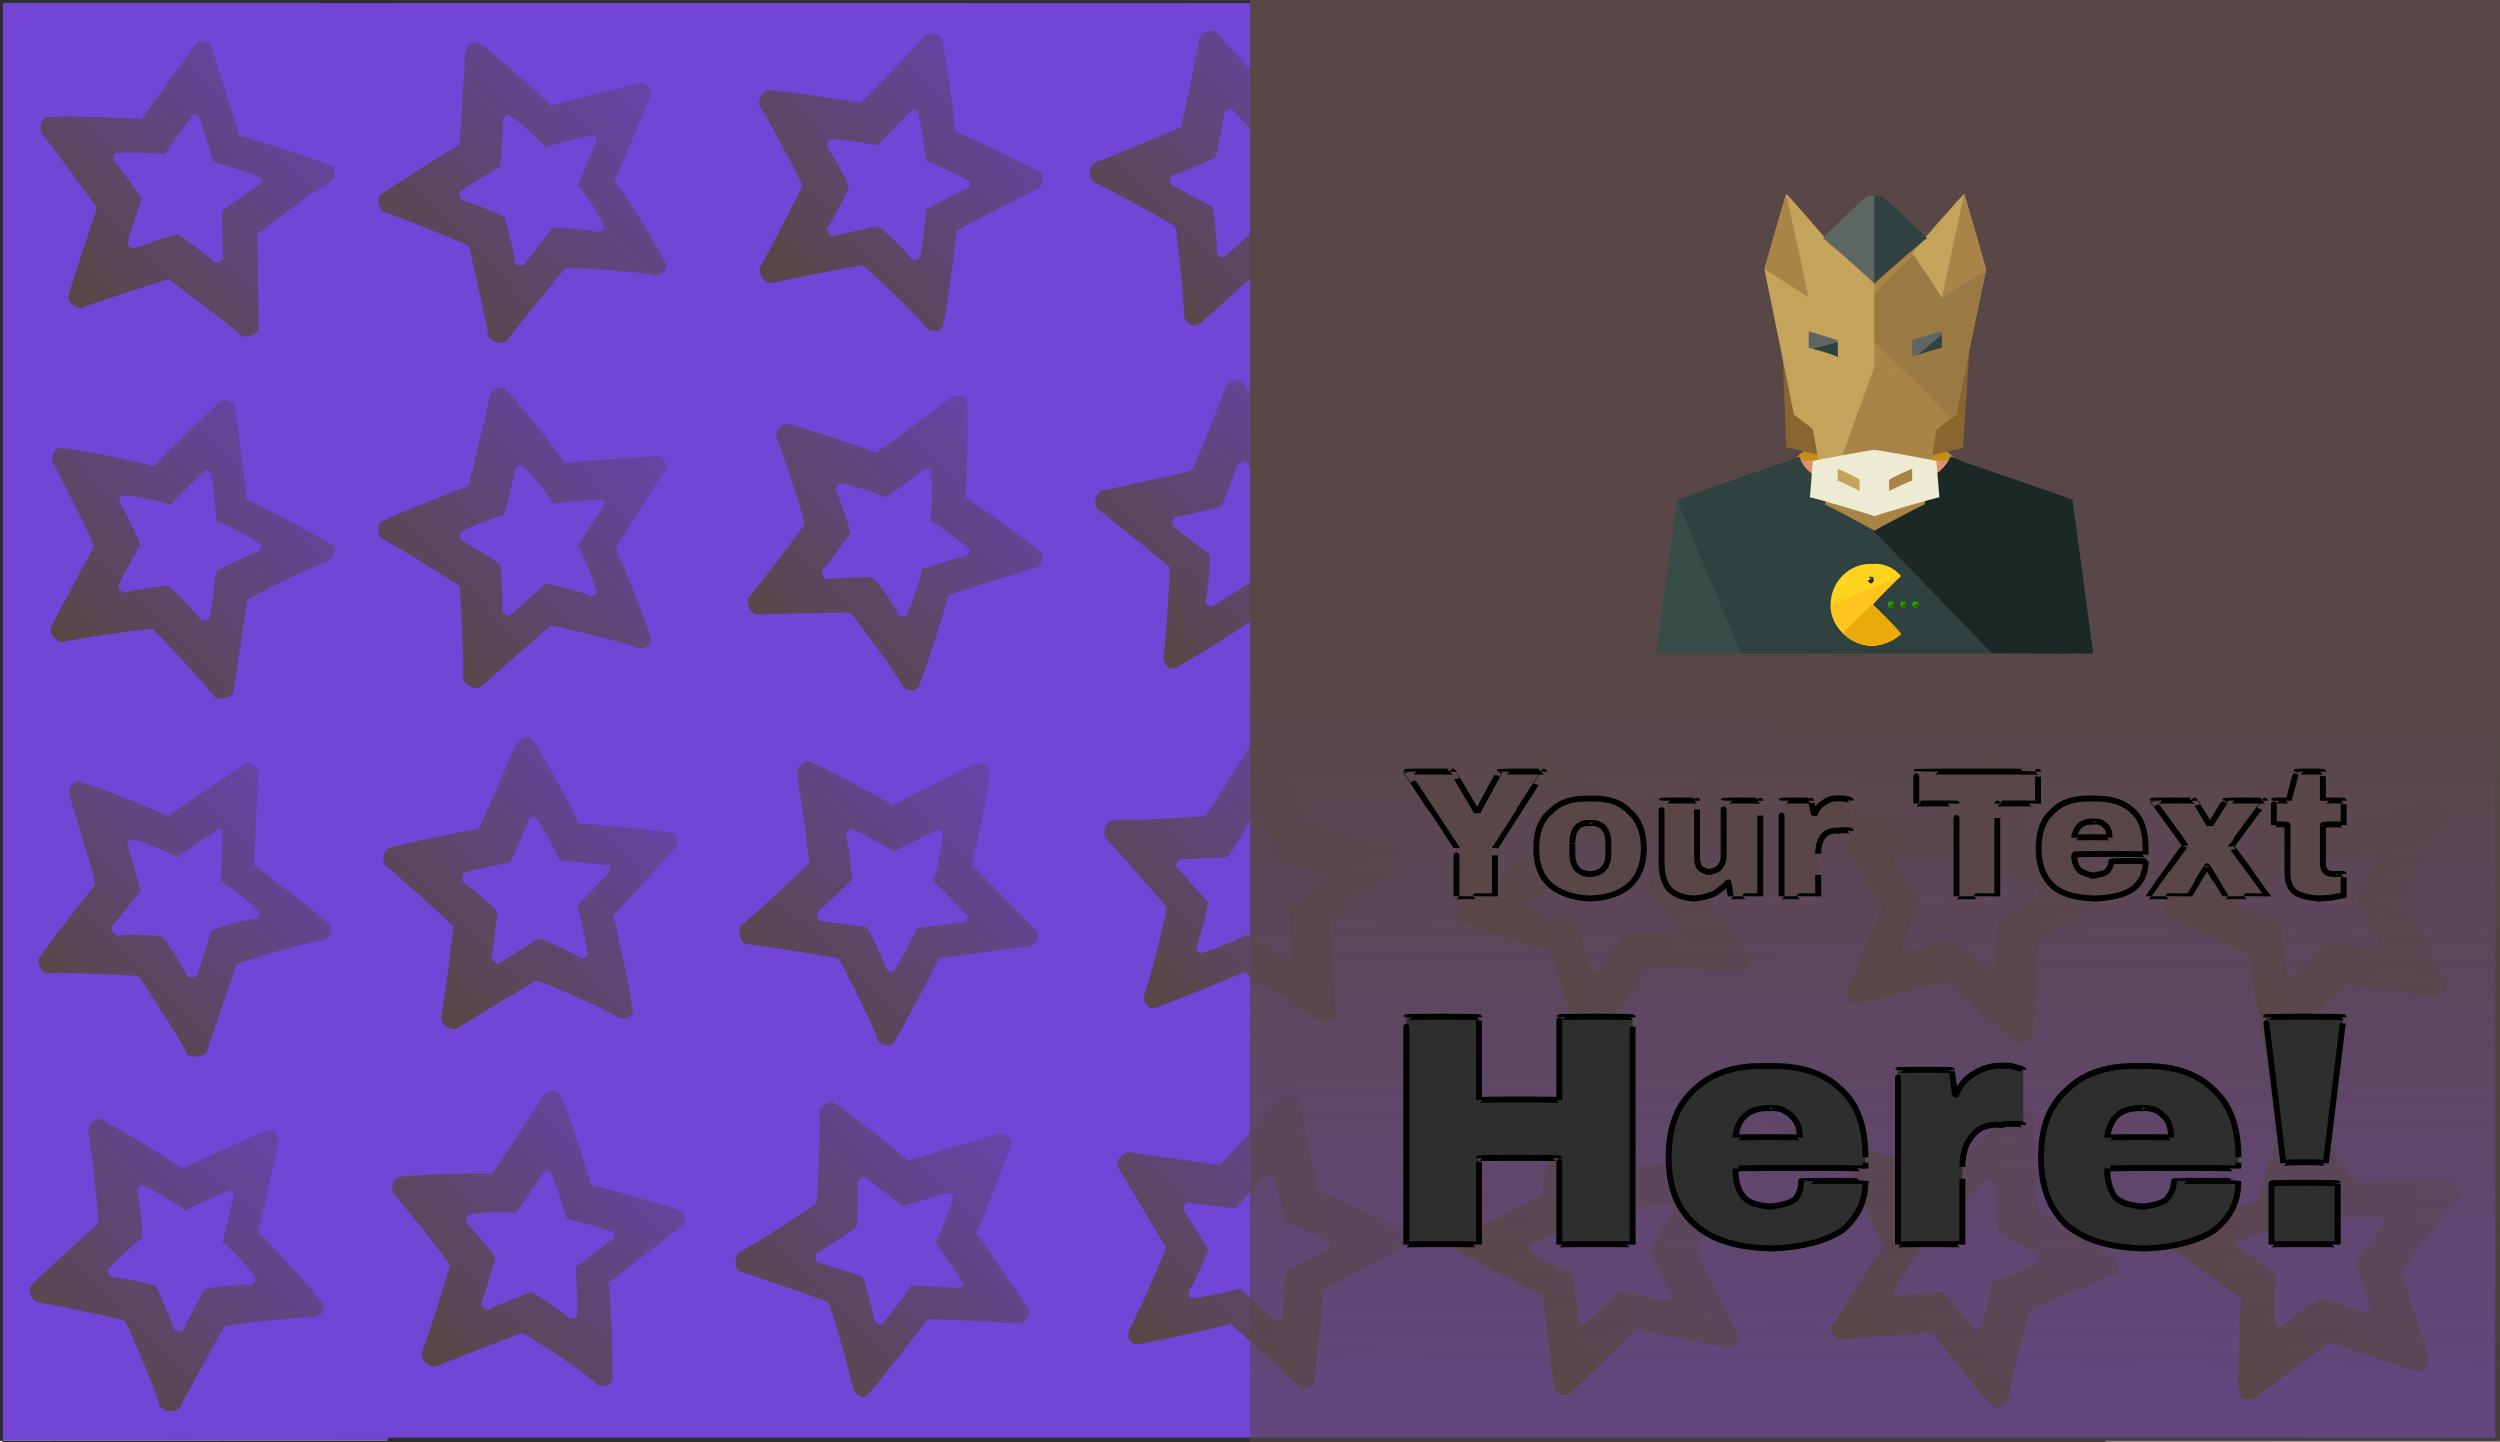 <svg xmlns="http://www.w3.org/2000/svg" version="1.1" xmlns:xlink="http://www.w3.org/1999/xlink" width="100%" height="100%" id="svgWorkerArea" viewBox="0 0 423 244" xmlns:artdraw="https://artdraw.muisca.co" style="background: white;"><defs id="defsdoc"><pattern id="patternBool" x="0" y="0" width="10" height="10" patternUnits="userSpaceOnUse" patternTransform="rotate(35)"><circle cx="5" cy="5" r="4" style="stroke: none;fill: #ff000070;"></circle></pattern><linearGradient id="fill-Linear-path-15640741" x1="15%" y1="85%" x2="85%" y2="15%"><stop offset="0%" style="stop-color:#594747;stop-opacity:1;"></stop><stop offset="100%" style="stop-color:#6743a5;stop-opacity:1;"></stop></linearGradient><linearGradient id="fill-Linear-path-104096174" x1="84.95%" y1="96.25%" x2="85.27%" y2="47.46%"><stop offset="0%" style="stop-color:#594747;stop-opacity:0.620;"></stop><stop offset="100%" style="stop-color:#594747;stop-opacity:1;"></stop></linearGradient><filter id="filter-fileImp-232323082" x="-100%" y="-100%" width="300%" height="300%"><feMorphology operator="erode" mod="m0" radius="1" in="SourceAlpha" result="alpha-erode"></feMorphology><feConvolveMatrix order="3,3" divisor="1" kernelMatrix="0 1 0 1 1 1 0 1 0" in="alpha-erode" result="alpha-round"></feConvolveMatrix><feMorphology operator="dilate" mod="m1" radius="3.5" in="alpha-round" result="dilate-shadow"></feMorphology><feGaussianBlur in="dilate-shadow" mod="m2" stdDeviation="1.5" result="shadow"></feGaussianBlur><feFlood mod="m3" flood-color="#ffffff" result="flood-sticker"></feFlood><feComposite operator="in" in="flood-sticker" in2="alpha-round" result="comp-sticker"></feComposite><feMorphology operator="dilate" mod="m4" radius="3" in="comp-sticker" result="morph-sticker"></feMorphology><feConvolveMatrix order="3,3" divisor="1" kernelMatrix="0 1 0 1 1 1 0 1 0" in="morph-sticker" result="sticker"></feConvolveMatrix><feMerge><feMergeNode in="shadow"></feMergeNode><feMergeNode in="sticker"></feMergeNode><feMergeNode in="SourceGraphic"></feMergeNode></feMerge></filter><filter id="filter-text-89637881" x="-100%" y="-100%" width="300%" height="300%"><feMorphology operator="erode" mod="m0" radius="1" in="SourceAlpha" result="alpha-erode"></feMorphology><feConvolveMatrix order="3,3" divisor="1" kernelMatrix="0 1 0 1 1 1 0 1 0" in="alpha-erode" result="alpha-round"></feConvolveMatrix><feMorphology operator="dilate" mod="m1" radius="3.5" in="alpha-round" result="dilate-shadow"></feMorphology><feGaussianBlur in="dilate-shadow" mod="m2" stdDeviation="1.5" result="shadow"></feGaussianBlur><feFlood mod="m3" flood-color="#ffffff" result="flood-sticker"></feFlood><feComposite operator="in" in="flood-sticker" in2="alpha-round" result="comp-sticker"></feComposite><feMorphology operator="dilate" mod="m4" radius="3" in="comp-sticker" result="morph-sticker"></feMorphology><feConvolveMatrix order="3,3" divisor="1" kernelMatrix="0 1 0 1 1 1 0 1 0" in="morph-sticker" result="sticker"></feConvolveMatrix><feMerge><feMergeNode in="shadow"></feMergeNode><feMergeNode in="sticker"></feMergeNode><feMergeNode in="SourceGraphic"></feMergeNode></feMerge></filter><filter id="filter-text-897019804" x="-100%" y="-100%" width="300%" height="300%"><feMorphology operator="erode" mod="m0" radius="1" in="SourceAlpha" result="alpha-erode"></feMorphology><feConvolveMatrix order="3,3" divisor="1" kernelMatrix="0 1 0 1 1 1 0 1 0" in="alpha-erode" result="alpha-round"></feConvolveMatrix><feMorphology operator="dilate" mod="m1" radius="3.5" in="alpha-round" result="dilate-shadow"></feMorphology><feGaussianBlur in="dilate-shadow" mod="m2" stdDeviation="1.5" result="shadow"></feGaussianBlur><feFlood mod="m3" flood-color="#ffffff" result="flood-sticker"></feFlood><feComposite operator="in" in="flood-sticker" in2="alpha-round" result="comp-sticker"></feComposite><feMorphology operator="dilate" mod="m4" radius="3" in="comp-sticker" result="morph-sticker"></feMorphology><feConvolveMatrix order="3,3" divisor="1" kernelMatrix="0 1 0 1 1 1 0 1 0" in="morph-sticker" result="sticker"></feConvolveMatrix><feMerge><feMergeNode in="shadow"></feMergeNode><feMergeNode in="sticker"></feMergeNode><feMergeNode in="SourceGraphic"></feMergeNode></feMerge></filter></defs><g id="group-883022222" class="cosito"><path id="path-461244117" fill="#7345d6" fill-opacity="1" stroke="#2e2e2e" stroke-opacity="1" stroke-width="1" class="grouped" d="M0 0C0 0.024 422.7 0.024 422.7 0 422.7 0.024 422.7 243.724 422.7 243.77 422.7 243.724 0 243.724 0 243.77 0 243.724 0 0.024 0 0"></path><g id="group-685288583" class="grouped"><g id="group-197962953" class="grouped"><path id="path-15640741" fill="url(#fill-Linear-path-15640741)" fill-opacity="1" stroke="none" stroke-opacity="1" stroke-width="1" class="grouped" d="M55.5 27.861C56.8 27.924 57.2 29.724 55.8 30.891 55.8 30.424 43.5 39.424 43.5 39.723 43.5 39.424 43.8 55.124 43.8 55.302 43.8 56.424 42.2 57.324 40.8 56.812 40.8 56.424 28.5 47.124 28.5 47.296 28.5 47.124 13.8 51.924 13.8 52.149 12.6 52.124 11.3 50.924 11.6 50.05 11.6 49.624 16.4 34.924 16.4 35.305 16.4 34.924 7.1 22.424 7.1 22.636 6.4 21.224 7.1 19.524 8.4 19.846 8.4 19.524 24 19.924 24 20.222 24 19.924 33 7.724 33 7.631 33.5 6.624 35.5 7.024 35.8 7.979 35.8 8.024 40.5 22.724 40.5 23.033 40.5 22.724 55.5 27.624 55.5 27.863 55.5 27.624 55.5 27.624 55.5 27.861"></path><path id="path-363156874" fill="#7345d6" fill-opacity="1" stroke="none" stroke-opacity="1" stroke-width="1" class="grouped" d="M43.7 29.942C44.3 29.924 44.5 30.724 43.8 31.457 43.8 31.124 37.5 35.624 37.5 35.874 37.5 35.624 37.8 43.424 37.8 43.663 37.8 44.124 37 44.624 36.3 44.418 36.3 44.124 30 39.424 30 39.66 30 39.424 22.8 41.924 22.8 42.087 22.1 41.924 21.4 41.424 21.6 41.037 21.6 40.624 24 33.424 24 33.664 24 33.424 19.4 27.124 19.4 27.33 18.9 26.524 19.4 25.624 20.1 25.935 20.1 25.624 27.9 25.924 27.9 26.123 27.9 25.924 32.4 19.724 32.4 19.827 32.6 19.024 33.5 19.224 33.8 20.002 33.8 19.924 36.1 27.224 36.1 27.528 36.1 27.224 43.7 29.624 43.7 29.944 43.7 29.624 43.7 29.624 43.7 29.942"></path></g><g id="path-844991363" class="grouped"><path id="path-15640741" fill="url(#fill-Linear-path-15640741)" fill-opacity="1" stroke="none" stroke-opacity="1" stroke-width="1" class="grouped" d="M55.8 92C57 92.124 57 94.024 55.5 95.036 55.5 94.524 42 101.124 41.8 101.599 42 101.124 39.5 116.624 39.5 116.993 39.3 118.024 37.5 118.524 36.3 117.959 36.3 117.524 25.8 106.124 25.8 106.452 25.8 106.124 10.5 108.424 10.5 108.679 9.3 108.424 8.3 107.024 8.6 106.229 8.8 105.624 16.1 92.024 15.9 92.541 16.1 92.024 9 78.124 9 78.45 8.5 76.924 9.5 75.324 10.8 75.928 10.8 75.524 26 78.524 26 79.008 26 78.524 37 68.224 37 68.17 37.8 67.224 39.7 67.924 39.8 69 39.8 69.024 41.8 84.324 41.8 84.641 41.8 84.324 55.8 91.624 55.8 92.002 55.8 91.624 55.8 91.624 55.8 92"></path><path id="path-363156874" fill="#7345d6" fill-opacity="1" stroke="none" stroke-opacity="1" stroke-width="1" class="grouped" d="M43.8 92.001C44.3 92.024 44.5 92.824 43.5 93.51 43.7 93.024 36.6 96.424 36.6 96.766 36.6 96.424 35.6 104.124 35.5 104.489 35.5 104.924 34.6 105.124 34 104.972 34 104.524 28.6 98.924 28.5 99.192 28.6 98.924 21.1 100.024 21.1 100.332 20.4 100.024 19.8 99.424 20.1 99.09 20.1 98.524 23.8 91.924 23.8 92.246 23.8 91.924 20.4 84.924 20.3 85.209 19.9 84.324 20.6 83.524 21.3 83.957 21.3 83.524 28.9 85.124 28.9 85.496 28.9 85.124 34.4 79.924 34.4 80.078 34.8 79.124 35.5 79.524 35.8 80.492 35.8 80.324 36.8 87.924 36.6 88.304 36.8 87.924 43.8 91.524 43.8 92.002 43.8 91.524 43.8 91.524 43.8 92.001"></path></g><g id="path-18017471" class="grouped"><path id="path-15640741" fill="url(#fill-Linear-path-15640741)" fill-opacity="1" stroke="none" stroke-opacity="1" stroke-width="1" class="grouped" d="M55.3 156.157C56.5 156.624 56.3 158.324 54.7 159.107 54.8 158.624 40.2 162.824 40 163.2 40.2 162.824 35 177.624 35 177.942 34.5 178.824 32.8 179.124 31.6 178.335 31.8 177.824 23.5 165.024 23.4 165.186 23.5 165.024 8 164.324 7.9 164.719 6.8 164.124 6.2 162.624 6.7 161.994 6.8 161.524 16.3 149.324 16.1 149.779 16.3 149.324 11.8 134.424 11.7 134.694 11.4 133.024 12.8 131.624 13.8 132.517 13.9 132.024 28.5 137.824 28.4 138.206 28.5 137.824 41.2 129.524 41.2 129.452 42 128.524 43.7 129.624 43.7 130.737 43.7 130.624 43 146.124 43 146.49 43 146.124 55.5 155.824 55.3 156.16 55.5 155.824 55.5 155.824 55.3 156.157"></path><path id="path-363156874" fill="#7345d6" fill-opacity="1" stroke="none" stroke-opacity="1" stroke-width="1" class="grouped" d="M43.5 154.078C44.2 154.124 44 155.024 43.2 155.536 43.3 155.124 35.8 157.124 35.8 157.53 35.8 157.124 33.5 164.624 33.4 164.953 33.1 165.324 32.3 165.524 31.6 165.149 31.8 164.824 27.5 158.124 27.4 158.524 27.5 158.124 19.9 158.124 19.8 158.341 19.1 157.824 18.6 157.124 18.9 156.944 19.1 156.524 23.9 150.524 23.8 150.837 23.9 150.524 21.6 143.024 21.6 143.312 21.4 142.324 22.3 141.624 22.8 142.24 22.9 141.824 30 144.824 30 145.084 30 144.824 36.5 140.524 36.5 140.708 36.9 139.824 37.6 140.324 37.6 141.35 37.6 141.124 37.4 148.824 37.3 149.21 37.4 148.824 43.7 153.624 43.5 154.079 43.7 153.624 43.7 153.624 43.5 154.078"></path></g><g id="path-429909789" class="grouped"><path id="path-15640741" fill="url(#fill-Linear-path-15640741)" fill-opacity="1" stroke="none" stroke-opacity="1" stroke-width="1" class="grouped" d="M54.3 220.186C55.3 220.824 54.8 222.624 53 222.96 53.3 222.524 38 224.124 38 224.459 38 224.124 30.5 237.824 30.5 238.101 29.9 239.024 28 239.024 27 237.909 27.3 237.524 21.3 223.324 21.1 223.518 21.3 223.324 6.3 220.124 6.2 220.37 5.1 219.624 4.6 218.024 5.3 217.452 5.6 217.024 16.9 206.624 16.6 207.083 16.9 206.624 15.1 191.124 14.9 191.461 15.1 189.824 16.6 188.624 17.4 189.695 17.6 189.324 31 197.524 30.9 197.821 31 197.524 44.8 191.324 44.8 191.416 45.8 190.624 47.3 192.124 47.2 193.118 47.2 193.124 43.8 208.124 43.7 208.505 43.8 208.124 54.3 219.824 54.3 220.188 54.3 219.824 54.3 219.824 54.3 220.186"></path><path id="path-363156874" fill="#7345d6" fill-opacity="1" stroke="none" stroke-opacity="1" stroke-width="1" class="grouped" d="M43 216.089C43.5 216.324 43.3 217.124 42.3 217.451 42.5 217.124 34.8 217.824 34.6 218.125 34.8 217.824 31.1 224.624 31 225.021 30.9 225.324 29.9 225.324 29.4 224.925 29.5 224.624 26.4 217.324 26.3 217.654 26.4 217.324 18.9 215.824 18.9 216.156 18.4 215.624 17.9 214.824 18.4 214.647 18.6 214.124 24.3 209.124 24 209.462 24.3 209.124 23.4 201.324 23.3 201.676 23.3 200.624 24.1 200.124 24.5 200.818 24.8 200.524 31.4 204.624 31.3 204.881 31.4 204.624 38.4 201.524 38.3 201.679 38.8 201.024 39.5 201.624 39.5 202.53 39.5 202.324 37.8 209.824 37.6 210.198 37.8 209.824 43.2 215.624 43 216.09 43.2 215.624 43.2 215.624 43 216.089"></path></g><g id="path-988267610" class="grouped"><path id="path-15640741" fill="url(#fill-Linear-path-15640741)" fill-opacity="1" stroke="none" stroke-opacity="1" stroke-width="1" class="grouped" d="M112.3 44.075C113.3 44.924 112.4 46.524 110.7 46.59 110.9 46.224 95.8 45.024 95.6 45.449 95.8 45.024 85.8 57.424 85.8 57.576 85.1 58.424 83.3 58.024 82.6 56.805 82.8 56.424 79.3 41.424 79.3 41.609 79.3 41.424 65 35.624 64.8 35.877 64 35.024 63.7 33.224 64.5 32.855 64.8 32.524 77.8 24.224 77.7 24.645 77.8 24.224 78.8 8.724 78.7 8.962 79.1 7.424 80.7 6.624 81.4 7.661 81.7 7.324 93.3 17.624 93.2 17.976 93.3 17.624 108.1 14.024 108.2 14.116 109.2 13.524 110.4 15.124 110.1 16.183 110.1 16.124 104.2 30.324 103.9 30.735 104.2 30.324 112.6 43.724 112.3 44.077 112.6 43.724 112.6 43.724 112.3 44.075"></path><path id="path-363156874" fill="#7345d6" fill-opacity="1" stroke="none" stroke-opacity="1" stroke-width="1" class="grouped" d="M102.1 38.085C102.4 38.324 102.2 39.024 101.2 39.31 101.3 39.024 93.7 38.324 93.4 38.644 93.7 38.324 88.8 44.524 88.7 44.803 88.3 45.024 87.4 45.024 87.1 44.418 87.3 44.024 85.4 36.524 85.3 36.723 85.4 36.524 78.3 33.724 78.2 33.954 77.8 33.224 77.6 32.524 77.9 32.379 78.3 32.024 84.7 28.024 84.6 28.273 84.7 28.024 85.3 20.124 85.1 20.464 85.3 19.524 86.2 19.124 86.6 19.846 86.8 19.524 92.4 24.724 92.3 25.003 92.4 24.724 99.9 22.824 99.8 23.073 100.6 22.524 101.1 23.224 100.8 24.107 100.8 24.024 97.9 31.024 97.8 31.351 97.9 31.024 102.3 37.724 102.1 38.086 102.3 37.724 102.3 37.724 102.1 38.085"></path></g><g id="path-206615048" class="grouped"><path id="path-15640741" fill="url(#fill-Linear-path-15640741)" fill-opacity="1" stroke="none" stroke-opacity="1" stroke-width="1" class="grouped" d="M109.9 107.485C110.8 108.424 109.7 109.924 107.8 109.662 108.2 109.324 93.3 105.624 93.2 105.917 93.3 105.624 81.6 116.024 81.4 116.161 80.6 116.824 78.8 116.124 78.3 114.834 78.7 114.524 77.8 99.024 77.8 99.294 77.8 99.024 64.8 90.924 64.5 91.153 63.8 90.024 63.8 88.424 64.8 88.118 65 87.824 79.4 82.024 79.2 82.317 79.4 82.024 83.1 66.724 82.8 67.05 83.4 65.524 85.3 65.024 85.8 66.252 86.1 66.024 95.8 78.124 95.6 78.444 95.8 78.124 110.9 77.124 110.9 77.245 112.1 76.924 113.1 78.624 112.6 79.614 112.4 79.524 104.3 92.524 104.1 92.891 104.3 92.524 110.2 107.324 109.9 107.486 110.2 107.324 110.2 107.324 109.9 107.485"></path><path id="path-363156874" fill="#7345d6" fill-opacity="1" stroke="none" stroke-opacity="1" stroke-width="1" class="grouped" d="M100.8 99.784C101.2 100.124 100.8 100.824 99.7 100.834 99.9 100.524 92.4 98.524 92.3 98.847 92.4 98.524 86.7 103.924 86.4 104.083 86.2 104.324 85.3 104.024 84.9 103.42 85.2 103.124 84.8 95.324 84.6 95.535 84.8 95.324 78.2 91.424 78.1 91.579 77.8 90.924 77.7 90.024 78.1 89.985 78.3 89.524 85.4 86.924 85.3 87.085 85.4 86.924 87.3 79.324 87.2 79.489 87.4 78.524 88.4 78.324 88.7 79.129 88.9 78.924 93.8 85.024 93.6 85.225 93.8 85.024 101.3 84.524 101.3 84.625 102.1 84.124 102.4 85.024 102.1 85.81 102.1 85.624 97.9 92.024 97.8 92.41 97.9 92.024 101.1 99.524 100.8 99.784 101.1 99.524 101.1 99.524 100.8 99.784"></path></g><g id="path-268433040" class="grouped"><path id="path-15640741" fill="url(#fill-Linear-path-15640741)" fill-opacity="1" stroke="none" stroke-opacity="1" stroke-width="1" class="grouped" d="M106.9 170.422C107.6 171.524 106.3 172.824 104.6 172.197 104.9 171.824 90.9 165.624 90.8 165.961 90.9 165.624 77.6 173.824 77.3 174.01 76.4 174.524 74.8 173.624 74.6 172.167 74.9 171.824 76.8 156.624 76.7 156.757 76.8 156.624 65.3 146.324 65.2 146.453 64.5 145.324 65 143.624 65.8 143.498 66.2 143.124 81.3 140.024 80.9 140.283 81.3 140.024 87.4 125.624 87.3 125.894 88.2 124.524 90.1 124.324 90.3 125.625 90.7 125.424 98.2 139.124 97.8 139.323 98.2 139.124 113.2 140.824 113.3 140.821 114.3 140.624 115.1 142.624 114.3 143.421 114.3 143.324 103.9 154.824 103.7 155.018 103.9 154.824 107.2 170.124 106.9 170.423 107.2 170.124 107.2 170.124 106.9 170.422"></path><path id="path-363156874" fill="#7345d6" fill-opacity="1" stroke="none" stroke-opacity="1" stroke-width="1" class="grouped" d="M99.3 161.244C99.7 161.624 99.1 162.324 98.1 162.088 98.3 161.824 91.3 158.624 91.1 158.84 91.3 158.624 84.7 162.824 84.4 162.994 84.1 163.124 83.3 162.624 83.1 162.073 83.3 161.824 84.3 154.024 84.1 154.238 84.3 154.024 78.4 149.124 78.3 149.216 78.2 148.524 78.2 147.624 78.7 147.652 78.9 147.324 86.4 145.824 86.3 146.044 86.4 145.824 89.6 138.624 89.3 138.893 89.8 138.024 90.8 138.024 90.9 138.802 91.3 138.624 94.8 145.524 94.7 145.651 94.8 145.524 102.4 146.324 102.3 146.4 103.2 146.124 103.4 147.024 102.9 147.7 103.1 147.624 97.8 153.124 97.6 153.455 97.8 153.124 99.6 161.024 99.3 161.244 99.6 161.024 99.6 161.024 99.3 161.244"></path></g><g id="path-910677385" class="grouped"><path id="path-15640741" fill="url(#fill-Linear-path-15640741)" fill-opacity="1" stroke="none" stroke-opacity="1" stroke-width="1" class="grouped" d="M103.6 232.798C103.9 234.024 102.3 235.024 100.8 234.116 101.3 233.824 88.6 225.324 88.3 225.578 88.6 225.324 73.9 231.124 73.8 231.189 72.7 231.524 71.3 230.324 71.3 228.886 71.7 228.624 76.3 213.824 76.1 214.073 76.3 213.824 66.7 201.824 66.5 201.92 66 200.624 66.8 199.124 67.7 199.134 68 198.824 83.6 198.324 83.2 198.602 83.6 198.324 92.1 185.324 91.8 185.53 92.9 184.324 94.8 184.324 94.9 185.797 95.3 185.624 100.3 200.324 99.9 200.585 100.3 200.324 114.8 204.624 114.8 204.735 115.9 204.824 116.3 206.824 115.4 207.486 115.4 207.324 103.3 216.824 102.9 217.051 103.3 216.824 103.8 232.624 103.6 232.798 103.8 232.624 103.8 232.624 103.6 232.798"></path><path id="path-363156874" fill="#7345d6" fill-opacity="1" stroke="none" stroke-opacity="1" stroke-width="1" class="grouped" d="M97.6 222.421C97.8 222.824 97.1 223.324 96.2 223.033 96.4 222.824 90.1 218.524 89.8 218.624 90.1 218.524 82.8 221.324 82.7 221.57 82.3 221.624 81.4 221.124 81.4 220.418 81.7 220.124 83.9 212.624 83.8 212.871 83.9 212.624 79.2 206.824 78.9 206.935 78.9 206.124 79.2 205.324 79.6 205.448 79.9 205.124 87.6 205.024 87.3 205.182 87.6 205.024 91.8 198.524 91.7 198.693 92.3 197.824 93.3 198.024 93.3 198.874 93.6 198.624 95.9 206.124 95.8 206.268 95.9 206.124 103.3 208.124 103.2 208.343 104.1 208.124 104.2 209.124 103.6 209.718 103.6 209.624 97.6 214.324 97.3 214.454 97.6 214.324 97.8 222.124 97.6 222.422 97.8 222.124 97.8 222.124 97.6 222.421"></path></g><g id="path-223596880" class="grouped"><path id="path-15640741" fill="url(#fill-Linear-path-15640741)" fill-opacity="1" stroke="none" stroke-opacity="1" stroke-width="1" class="grouped" d="M159.6 54.651C159.8 55.924 158.1 56.524 156.6 55.472 157.1 55.224 146.1 44.724 145.9 44.893 146.1 44.724 130.8 47.724 130.6 47.894 129.4 48.024 128.3 46.524 128.6 45.201 128.9 45.024 135.9 31.224 135.8 31.436 135.9 31.224 128.7 17.624 128.4 17.802 128.3 16.524 129.3 15.124 130.2 15.271 130.6 15.124 145.9 17.324 145.6 17.437 145.9 17.324 156.6 6.224 156.4 6.079 157.6 5.324 159.4 5.724 159.4 6.875 159.6 6.824 161.9 22.124 161.6 22.303 161.9 22.124 175.6 28.824 175.6 28.98 176.8 29.224 176.6 31.224 175.8 31.798 175.8 31.724 162.1 38.824 161.8 39.04 162.1 38.824 159.9 54.524 159.6 54.651 159.9 54.524 159.9 54.524 159.6 54.651"></path><path id="path-363156874" fill="#7345d6" fill-opacity="1" stroke="none" stroke-opacity="1" stroke-width="1" class="grouped" d="M155.6 43.391C155.6 43.924 154.9 44.224 154.1 43.753 154.4 43.524 148.9 38.224 148.6 38.316 148.9 38.224 141.3 39.724 140.9 39.964 140.6 40.024 139.9 39.224 139.9 38.617 140.3 38.524 143.9 31.524 143.6 31.587 143.9 31.524 140.1 24.724 139.9 24.918 139.9 24.124 140.4 23.324 140.8 23.554 141.1 23.324 148.6 24.524 148.4 24.637 148.6 24.524 154.1 18.824 153.9 19.007 154.6 18.324 155.6 18.624 155.4 19.454 155.6 19.324 156.8 27.124 156.6 27.168 156.8 27.124 163.6 30.324 163.6 30.507 164.4 30.524 164.4 31.324 163.6 31.916 163.6 31.724 156.9 35.324 156.6 35.488 156.9 35.324 155.9 43.224 155.6 43.392 155.9 43.224 155.9 43.224 155.6 43.391"></path></g><g id="path-594278965" class="grouped"><path id="path-15640741" fill="url(#fill-Linear-path-15640741)" fill-opacity="1" stroke="none" stroke-opacity="1" stroke-width="1" class="grouped" d="M155.6 115.702C155.6 116.924 153.8 117.324 152.6 116.002 153.1 115.924 144.1 103.524 143.8 103.702 144.1 103.524 128.3 103.924 128.2 104.002 127.1 103.924 126.2 102.324 126.7 101.002 127.1 100.924 136.4 88.524 136.1 88.702 136.4 88.524 131.6 73.924 131.3 74.002 131.3 72.624 132.6 71.424 133.3 71.802 133.8 71.624 148.6 76.524 148.1 76.602 148.6 76.524 161.1 67.224 160.8 67.302 162.3 66.524 163.9 67.224 163.6 68.602 163.9 68.524 163.6 84.024 163.3 84.202 163.6 84.024 175.8 93.024 175.8 93.202 176.9 93.524 176.4 95.524 175.4 96.002 175.4 95.924 160.8 100.524 160.4 100.702 160.8 100.524 155.9 115.524 155.6 115.702 155.9 115.524 155.9 115.524 155.6 115.702"></path><path id="path-363156874" fill="#7345d6" fill-opacity="1" stroke="none" stroke-opacity="1" stroke-width="1" class="grouped" d="M153.4 103.902C153.6 104.424 152.8 104.524 151.9 104.002 152.4 103.924 147.9 97.524 147.6 97.702 147.9 97.524 140.1 97.924 139.8 98.002 139.4 97.924 138.9 97.024 139.1 96.502 139.4 96.424 144.1 90.024 143.8 90.202 144.1 90.024 141.6 82.924 141.4 83.002 141.6 82.124 142.1 81.524 142.4 81.802 142.9 81.624 150.1 84.024 149.8 84.202 150.1 84.024 156.4 79.524 156.1 79.602 156.9 79.024 157.9 79.524 157.4 80.302 157.9 80.124 157.6 88.024 157.4 88.102 157.6 88.024 163.8 92.524 163.6 92.602 164.4 92.624 164.3 93.524 163.4 94.002 163.6 93.924 156.3 96.124 155.9 96.302 156.3 96.124 153.9 103.824 153.4 103.902 153.9 103.824 153.9 103.824 153.4 103.902"></path></g><g id="path-179368799" class="grouped"><path id="path-15640741" fill="url(#fill-Linear-path-15640741)" fill-opacity="1" stroke="none" stroke-opacity="1" stroke-width="1" class="grouped" d="M151.4 176.032C151.1 177.124 149.3 177.324 148.4 175.801 148.9 175.824 142.1 162.124 141.8 162.155 142.1 162.124 126.6 159.624 126.3 159.745 125.3 159.524 124.7 157.624 125.4 156.528 125.8 156.524 137.1 146.024 136.9 146.067 137.1 146.024 134.9 130.624 134.8 130.748 134.9 129.524 136.4 128.424 137.1 128.946 137.6 128.924 151.3 136.124 150.9 136.233 151.3 136.124 165.1 129.124 164.9 129.275 166.4 128.824 167.9 129.624 167.4 131.039 167.8 131.024 164.6 146.324 164.4 146.337 164.6 146.324 175.1 157.324 175.3 157.387 176.1 158.024 175.4 159.824 174.4 160.084 174.4 160.024 159.1 162.124 158.8 162.098 159.1 162.124 151.6 176.024 151.4 176.032 151.6 176.024 151.6 176.024 151.4 176.032"></path><path id="path-363156874" fill="#7345d6" fill-opacity="1" stroke="none" stroke-opacity="1" stroke-width="1" class="grouped" d="M151.4 164.05C151.3 164.624 150.4 164.624 149.9 163.885 150.1 163.824 146.9 156.824 146.6 156.914 146.9 156.824 139.1 155.824 138.9 155.857 138.4 155.624 138.1 154.824 138.4 154.249 138.6 154.124 144.4 148.824 144.1 148.871 144.4 148.824 143.3 141.324 143.1 141.359 143.4 140.624 143.9 140.024 144.3 140.359 144.6 140.324 151.4 144.024 151.1 144.003 151.4 144.024 158.4 140.524 158.1 140.573 159.1 140.124 159.9 140.824 159.4 141.504 159.8 141.524 158.1 149.124 157.9 149.153 158.1 149.124 163.4 154.624 163.4 154.678 164.1 154.824 163.8 155.824 162.9 156.026 162.9 156.024 155.4 157.024 155.1 156.985 155.4 157.024 151.6 164.024 151.4 164.05 151.6 164.024 151.6 164.024 151.4 164.05"></path></g><g id="path-332307205" class="grouped"><path id="path-15640741" fill="url(#fill-Linear-path-15640741)" fill-opacity="1" stroke="none" stroke-opacity="1" stroke-width="1" class="grouped" d="M147.1 235.63C146.6 236.824 144.9 236.524 144.3 234.875 144.6 235.024 140.4 220.324 140.1 220.296 140.4 220.324 125.6 215.124 125.4 215.25 124.3 214.824 124.1 213.024 125.1 211.914 125.3 212.024 138.4 203.624 138.1 203.611 138.4 203.624 138.9 188.124 138.6 188.137 139.1 186.824 140.6 186.124 141.4 186.788 141.8 186.824 153.9 196.324 153.6 196.342 153.9 196.324 168.9 191.824 168.6 191.935 170.3 191.624 171.6 192.824 170.9 194.111 171.1 194.124 165.4 208.624 165.1 208.642 165.4 208.624 173.9 221.324 173.9 221.406 174.6 222.124 173.6 223.824 172.6 223.917 172.6 223.824 157.1 223.124 156.9 223.186 157.1 223.124 147.4 235.624 147.1 235.629 147.4 235.624 147.4 235.624 147.1 235.63"></path><path id="path-363156874" fill="#7345d6" fill-opacity="1" stroke="none" stroke-opacity="1" stroke-width="1" class="grouped" d="M149.3 223.829C149.1 224.324 148.3 224.124 147.9 223.405 148.1 223.324 146.1 216.024 145.9 215.975 146.1 216.024 138.6 213.624 138.4 213.593 137.9 213.324 137.8 212.324 138.3 211.925 138.4 212.024 145.1 207.624 144.9 207.632 145.1 207.624 145.1 200.024 145.1 200.036 145.4 199.324 146.1 198.824 146.4 199.268 146.8 199.324 152.8 204.124 152.6 204.044 152.8 204.124 160.3 201.824 160.1 201.888 160.9 201.624 161.6 202.324 161.1 203.023 161.4 203.124 158.4 210.324 158.3 210.288 158.4 210.324 162.8 216.624 162.6 216.67 163.4 217.124 162.9 217.824 162.1 217.926 162.1 217.824 154.4 217.524 154.1 217.513 154.4 217.524 149.6 223.824 149.3 223.829 149.6 223.824 149.6 223.824 149.3 223.829"></path></g><g id="path-107393311" class="grouped"><path id="path-15640741" fill="url(#fill-Linear-path-15640741)" fill-opacity="1" stroke="none" stroke-opacity="1" stroke-width="1" class="grouped" d="M203.1 54.619C202.4 55.524 200.6 55.024 200.3 53.364 200.6 53.524 199.1 38.324 198.8 38.295 199.1 38.324 185.3 30.724 185.1 30.766 184.1 30.124 184.1 28.224 185.4 27.413 185.6 27.524 199.9 21.524 199.8 21.518 199.9 21.524 203.1 6.524 202.9 6.361 203.4 5.424 205.1 4.824 205.8 5.506 206.1 5.824 216.4 17.124 216.1 17.035 216.4 17.124 231.9 15.324 231.8 15.315 233.4 15.324 234.4 16.824 233.6 17.836 233.9 17.824 225.6 31.224 225.4 31.158 225.6 31.224 231.8 45.024 231.9 45.248 232.4 46.024 231.1 47.524 230.1 47.499 230.1 47.424 214.9 44.024 214.8 44.042 214.9 44.024 203.3 54.724 203.1 54.618 203.3 54.724 203.3 54.724 203.1 54.619"></path><path id="path-363156874" fill="#7345d6" fill-opacity="1" stroke="none" stroke-opacity="1" stroke-width="1" class="grouped" d="M207.1 43.359C206.9 43.724 206.1 43.524 205.8 42.688 206.1 42.724 205.4 35.124 205.1 35.024 205.4 35.124 198.4 31.324 198.3 31.389 197.9 31.124 197.8 30.124 198.3 29.712 198.6 29.724 205.8 26.724 205.6 26.636 205.8 26.724 207.3 19.124 207.1 19.187 207.6 18.624 208.4 18.124 208.6 18.672 208.9 18.824 213.9 24.524 213.8 24.437 213.9 24.524 221.8 23.724 221.6 23.621 222.4 23.524 223.1 24.324 222.4 24.924 222.6 25.024 218.6 31.624 218.4 31.585 218.6 31.624 221.6 38.624 221.6 38.63 222.1 39.024 221.6 39.724 220.6 39.756 220.8 39.724 213.3 38.124 213.1 37.984 213.3 38.124 207.4 43.424 207.1 43.358 207.4 43.424 207.4 43.424 207.1 43.359"></path></g><g id="path-201499190" class="grouped"><path id="path-15640741" fill="url(#fill-Linear-path-15640741)" fill-opacity="1" stroke="none" stroke-opacity="1" stroke-width="1" class="grouped" d="M199.3 112.807C198.4 113.624 196.8 112.824 196.8 111.089 197.1 111.324 198.1 96.024 197.9 95.99 198.1 96.024 185.9 86.124 185.8 86.206 184.9 85.424 185.3 83.524 186.6 82.937 186.9 83.024 201.9 79.624 201.6 79.631 201.9 79.624 207.6 65.224 207.4 65.251 208.3 64.224 209.9 64.024 210.4 64.915 210.8 65.024 218.9 78.124 218.6 78.07 218.9 78.124 234.6 79.124 234.4 79.089 235.9 79.424 236.8 81.024 235.6 81.878 235.9 82.024 225.6 93.624 225.4 93.587 225.6 93.624 229.1 108.424 229.1 108.575 229.6 109.524 228.1 110.824 227.1 110.496 227.1 110.424 212.9 104.524 212.6 104.42 212.9 104.524 199.4 112.924 199.3 112.806 199.4 112.924 199.4 112.924 199.3 112.807"></path><path id="path-363156874" fill="#7345d6" fill-opacity="1" stroke="none" stroke-opacity="1" stroke-width="1" class="grouped" d="M205.3 102.43C204.9 102.824 204.1 102.524 203.9 101.533 204.3 101.624 204.9 94.024 204.6 93.868 204.9 94.024 198.6 89.124 198.6 89.091 198.1 88.624 198.3 87.824 198.9 87.456 199.1 87.524 206.8 85.824 206.6 85.689 206.8 85.824 209.4 78.524 209.4 78.614 209.9 78.024 210.8 77.924 210.9 78.369 211.3 78.524 215.3 85.024 215.1 84.947 215.3 85.024 223.1 85.524 222.9 85.494 223.8 85.524 224.1 86.524 223.4 86.927 223.8 87.024 218.4 92.824 218.4 92.782 218.4 92.824 220.4 100.324 220.3 100.275 220.8 100.924 219.9 101.424 219.3 101.236 219.3 101.124 212.1 98.324 211.9 98.16 212.1 98.324 205.4 102.524 205.3 102.429 205.4 102.524 205.4 102.524 205.3 102.43"></path></g><g id="path-499214502" class="grouped"><path id="path-15640741" fill="url(#fill-Linear-path-15640741)" fill-opacity="1" stroke="none" stroke-opacity="1" stroke-width="1" class="grouped" d="M195.8 170.362C194.8 171.124 193.3 170.024 193.6 168.234 193.9 168.524 197.6 153.624 197.4 153.562 197.6 153.624 187.3 141.824 187.1 141.821 186.4 140.824 187.1 139.124 188.4 138.735 188.6 139.024 204.1 138.124 203.9 138.119 204.1 138.124 212.3 125.024 212.1 124.952 213.1 124.024 214.9 124.124 215.1 125.146 215.4 125.424 221.3 139.624 220.9 139.527 221.3 139.624 236.4 143.324 236.3 143.254 237.6 143.824 238.3 145.624 237.1 146.226 237.3 146.324 225.1 156.124 224.9 155.966 225.1 156.124 225.9 171.324 226.1 171.397 226.3 172.324 224.6 173.324 223.6 172.929 223.6 172.824 210.6 164.624 210.4 164.419 210.6 164.624 195.9 170.524 195.8 170.361 195.9 170.524 195.9 170.524 195.8 170.362"></path><path id="path-363156874" fill="#7345d6" fill-opacity="1" stroke="none" stroke-opacity="1" stroke-width="1" class="grouped" d="M203.4 161.183C203.1 161.524 202.4 161.024 202.4 160.087 202.6 160.324 204.6 152.824 204.4 152.654 204.6 152.824 199.4 147.024 199.1 146.88 198.9 146.524 199.1 145.624 199.9 145.337 200.1 145.524 207.9 145.024 207.8 144.932 207.9 145.024 211.9 138.524 211.6 138.446 212.4 138.024 213.1 138.024 213.3 138.478 213.6 138.624 216.4 145.824 216.1 145.669 216.4 145.824 223.9 147.624 223.8 147.564 224.6 147.824 224.9 148.824 224.1 149.083 224.4 149.124 218.1 154.024 218.1 153.953 218.1 154.024 218.8 161.624 218.6 161.668 219.1 162.324 218.1 162.824 217.4 162.434 217.6 162.324 211.1 158.324 210.9 158.147 211.1 158.324 203.8 161.324 203.4 161.182 203.8 161.324 203.8 161.324 203.4 161.183"></path></g><g id="path-3477013" class="grouped"><path id="path-15640741" fill="url(#fill-Linear-path-15640741)" fill-opacity="1" stroke="none" stroke-opacity="1" stroke-width="1" class="grouped" d="M192.9 227.357C191.6 227.824 190.4 226.524 191.1 224.883 191.3 225.124 197.4 211.324 197.3 211.084 197.4 211.324 189.4 197.824 189.3 197.743 188.6 196.624 189.6 195.124 191.1 194.934 191.3 195.124 206.6 197.124 206.4 197.025 206.6 197.124 216.9 185.624 216.8 185.472 217.9 184.824 219.6 185.124 219.8 186.191 219.9 186.524 223.1 201.624 222.9 201.36 223.1 201.624 237.4 207.824 237.4 207.682 238.6 208.524 238.9 210.324 237.6 210.748 237.8 211.024 224.1 218.324 223.9 218.222 224.1 218.324 222.4 233.524 222.4 233.627 222.4 234.624 220.6 235.324 219.9 234.725 219.9 234.624 208.4 224.124 208.3 224.038 208.4 224.124 192.9 227.524 192.9 227.355 192.9 227.524 192.9 227.524 192.9 227.357"></path><path id="path-363156874" fill="#7345d6" fill-opacity="1" stroke="none" stroke-opacity="1" stroke-width="1" class="grouped" d="M202.1 219.654C201.4 219.824 200.9 219.324 201.1 218.392 201.4 218.624 204.6 211.624 204.4 211.418 204.6 211.624 200.4 205.024 200.3 204.822 200.1 204.324 200.4 203.524 201.1 203.418 201.4 203.624 209.1 204.524 209.1 204.389 209.1 204.524 214.1 198.824 214.1 198.687 214.8 198.324 215.6 198.524 215.6 198.996 215.9 199.324 217.4 206.624 217.3 206.581 217.4 206.624 224.4 209.824 224.4 209.767 225.1 210.124 225.3 211.124 224.4 211.325 224.6 211.524 217.6 215.124 217.6 215.062 217.6 215.124 216.9 222.824 216.9 222.764 217.1 223.524 216.1 223.824 215.6 223.313 215.6 223.324 209.9 218.124 209.8 217.945 209.9 218.124 202.1 219.824 202.1 219.653 202.1 219.824 202.1 219.824 202.1 219.654"></path></g><g id="path-538062448" class="grouped"><path id="path-15640741" fill="url(#fill-Linear-path-15640741)" fill-opacity="1" stroke="none" stroke-opacity="1" stroke-width="1" class="grouped" d="M250.4 43.995C249.1 44.224 248.1 42.724 249.1 41.25 249.1 41.524 257.6 29.024 257.6 28.744 257.6 29.024 251.9 14.324 251.9 14.207 251.6 13.024 252.8 11.624 254.3 11.762 254.4 12.024 269.1 16.624 269 16.497 269.1 16.624 281.3 7.024 281.3 6.909 282.4 6.524 284 7.124 284 8.129 284.1 8.524 284.6 23.824 284.5 23.627 284.6 23.824 297.6 32.524 297.5 32.35 298.8 33.324 298.6 35.224 297.4 35.417 297.5 35.624 282.6 40.524 282.5 40.399 282.6 40.524 278.4 55.024 278.4 55.31 278.3 56.424 276.3 56.724 275.6 55.94 275.6 55.724 266.1 43.524 266 43.402 266.1 43.524 250.4 44.024 250.4 43.993 250.4 44.024 250.4 44.024 250.4 43.995"></path><path id="path-363156874" fill="#7345d6" fill-opacity="1" stroke="none" stroke-opacity="1" stroke-width="1" class="grouped" d="M260.8 38.003C260.1 38.224 259.6 37.524 260.1 36.613 260.3 36.824 264.5 30.524 264.5 30.309 264.5 30.524 261.6 23.224 261.6 23.092 261.4 22.624 261.9 21.824 262.8 21.869 262.9 22.124 270.4 24.224 270.3 24.186 270.4 24.224 276.3 19.524 276.1 19.443 277 19.324 277.8 19.524 277.6 20.019 277.9 20.324 278 27.824 278 27.768 278 27.824 284.5 32.224 284.5 32.147 285.1 32.724 285 33.724 284.3 33.697 284.4 33.824 277 36.224 276.9 36.188 277 36.224 274.9 43.724 274.8 43.643 274.9 44.424 274 44.524 273.5 43.958 273.5 44.024 268.8 37.824 268.6 37.672 268.8 37.824 260.9 38.224 260.8 38.002 260.9 38.224 260.9 38.224 260.8 38.003"></path></g><g id="path-680519122" class="grouped"><path id="path-15640741" fill="url(#fill-Linear-path-15640741)" fill-opacity="1" stroke="none" stroke-opacity="1" stroke-width="1" class="grouped" d="M248.6 100.155C247.3 100.124 246.6 98.524 247.8 97.223 247.9 97.524 258.4 86.524 258.4 86.389 258.4 86.524 255.4 71.124 255.4 71.099 255.1 69.924 256.6 68.724 258.1 69.091 258.1 69.424 271.9 76.424 271.8 76.326 271.9 76.424 285.5 69.024 285.5 68.994 286.5 68.724 288 69.724 288 70.68 288 71.024 285.9 86.324 285.8 86.034 285.9 86.324 297.1 97.024 297.1 96.895 298 98.024 297.6 99.924 296.4 99.869 296.4 100.024 281 102.424 281 102.207 281 102.424 274.3 116.024 274.3 116.171 274 117.124 271.9 117.024 271.5 116.313 271.5 116.124 264.3 102.524 264.1 102.305 264.3 102.524 248.6 100.324 248.6 100.153 248.6 100.324 248.6 100.324 248.6 100.155"></path><path id="path-363156874" fill="#7345d6" fill-opacity="1" stroke="none" stroke-opacity="1" stroke-width="1" class="grouped" d="M259.9 96.056C259.3 96.024 258.9 95.424 259.4 94.581 259.6 94.824 265 89.324 264.9 89.138 265 89.324 263.3 81.624 263.3 81.519 263.1 81.024 263.9 80.424 264.5 80.515 264.6 80.624 271.6 84.324 271.6 84.107 271.6 84.324 278.4 80.524 278.3 80.467 279 80.424 279.8 80.824 279.6 81.292 279.8 81.524 278.6 89.024 278.5 88.969 278.6 89.024 284.3 94.524 284.1 94.409 284.9 95.024 284.5 96.024 283.8 95.904 283.9 96.024 276 97.124 276 97.073 276 97.124 272.8 104.024 272.6 104.055 272.6 104.824 271.8 104.824 271.3 104.126 271.4 104.024 267.8 97.324 267.8 97.114 267.8 97.324 259.9 96.324 259.9 96.055 259.9 96.324 259.9 96.324 259.9 96.056"></path></g><g id="path-919286465" class="grouped"><path id="path-15640741" fill="url(#fill-Linear-path-15640741)" fill-opacity="1" stroke="none" stroke-opacity="1" stroke-width="1" class="grouped" d="M247.4 156.065C246.1 155.824 245.8 154.124 247.1 153.035 247.1 153.324 259.4 144.324 259.4 144.203 259.4 144.324 259.1 128.624 259.1 128.625 259.1 127.424 260.8 126.524 262.1 127.114 262.1 127.424 274.5 136.624 274.5 136.63 274.5 136.624 289.1 131.924 289.1 131.777 290.4 131.624 291.6 132.924 291.4 133.876 291.4 134.124 286.5 148.824 286.5 148.622 286.5 148.824 295.9 161.324 295.9 161.29 296.5 162.624 295.9 164.324 294.5 164.08 294.5 164.324 279 163.824 279 163.704 279 163.824 270 176.124 270 176.296 269.5 177.124 267.5 176.824 267.1 175.947 267.1 175.824 262.4 161.124 262.4 160.894 262.4 161.124 247.4 156.124 247.4 156.063 247.4 156.124 247.4 156.124 247.4 156.065"></path><path id="path-363156874" fill="#7345d6" fill-opacity="1" stroke="none" stroke-opacity="1" stroke-width="1" class="grouped" d="M259.3 153.984C258.6 153.824 258.4 153.124 259.1 152.469 259.1 152.624 265.5 148.124 265.5 148.053 265.5 148.124 265.1 140.324 265.1 140.264 265.1 139.624 266 139.124 266.6 139.508 266.6 139.624 273 144.324 273 144.266 273 144.324 280.1 141.824 280.1 141.84 280.9 141.824 281.5 142.324 281.4 142.889 281.4 143.124 279 150.324 279 150.262 279 150.324 283.5 156.624 283.5 156.596 284 157.324 283.5 158.124 282.9 157.991 282.9 158.124 275 157.824 275 157.803 275 157.824 270.5 164.124 270.5 164.099 270.4 164.824 269.5 164.624 269.1 163.925 269.1 163.824 266.9 156.624 266.9 156.398 266.9 156.624 259.3 154.124 259.3 153.983 259.3 154.124 259.3 154.124 259.3 153.984"></path></g><g id="path-857882931" class="grouped"><path id="path-15640741" fill="url(#fill-Linear-path-15640741)" fill-opacity="1" stroke="none" stroke-opacity="1" stroke-width="1" class="grouped" d="M247.1 211.851C245.9 211.524 245.8 209.624 247.4 208.814 247.3 209.124 260.9 202.524 260.9 202.252 260.9 202.524 263.4 187.024 263.5 186.858 263.5 185.624 265.4 185.124 266.6 185.892 266.5 186.124 277 197.524 277 197.399 277 197.524 292.4 195.324 292.5 195.172 293.5 195.324 294.6 196.624 294.3 197.622 294.1 198.024 286.9 211.624 287 211.309 286.9 211.624 293.9 225.524 293.9 225.4 294.4 226.824 293.4 228.324 292.1 227.922 292 228.124 276.8 225.124 276.9 224.843 276.8 225.124 265.8 235.524 265.8 235.681 265 236.524 263.1 235.824 263 234.851 263 234.624 260.9 219.324 261.1 219.21 260.9 219.324 247.1 212.024 247.1 211.848 247.1 212.024 247.1 212.024 247.1 211.851"></path><path id="path-363156874" fill="#7345d6" fill-opacity="1" stroke="none" stroke-opacity="1" stroke-width="1" class="grouped" d="M259.1 211.85C258.6 211.624 258.4 210.824 259.3 210.34 259.3 210.624 266.1 207.324 266.3 207.085 266.1 207.324 267.3 199.524 267.3 199.362 267.4 198.824 268.3 198.524 269 198.879 268.9 199.124 274.3 204.824 274.3 204.659 274.3 204.824 281.8 203.624 281.8 203.519 282.5 203.624 283 204.324 282.8 204.761 282.8 205.124 279.1 211.824 279.1 211.605 279.1 211.824 282.5 218.824 282.5 218.642 283 219.324 282.3 220.124 281.6 219.894 281.5 220.124 274 218.524 274 218.355 274 218.524 268.5 223.824 268.5 223.773 268.1 224.524 267.3 224.124 267.1 223.358 267.1 223.324 266.1 215.824 266.1 215.547 266.1 215.824 259.1 212.124 259.1 211.849 259.1 212.124 259.1 212.124 259.1 211.85"></path></g><g id="path-192371130" class="grouped"><path id="path-15640741" fill="url(#fill-Linear-path-15640741)" fill-opacity="1" stroke="none" stroke-opacity="1" stroke-width="1" class="grouped" d="M307.4 27.75C306.1 27.224 306.5 25.224 308.1 24.8 308 25.224 322.6 20.824 322.8 20.707 322.6 20.824 327.8 6.224 327.8 5.965 328.1 5.024 330 4.624 331.1 5.572 331 6.024 339.4 18.824 339.5 18.721 339.4 18.824 354.9 19.324 354.9 19.188 356 19.524 356.9 21.124 356.3 21.913 356 22.124 346.5 34.324 346.6 34.128 346.5 34.324 351 49.224 351 49.213 351.3 50.724 350 52.024 349 51.39 348.8 51.524 334.3 45.924 334.4 45.701 334.3 45.924 321.6 54.224 321.6 54.456 320.9 55.224 319 54.024 319.1 53.17 319.1 53.024 319.8 37.624 319.9 37.417 319.8 37.624 307.4 27.824 307.4 27.748 307.4 27.824 307.4 27.824 307.4 27.75"></path><path id="path-363156874" fill="#7345d6" fill-opacity="1" stroke="none" stroke-opacity="1" stroke-width="1" class="grouped" d="M319.1 29.829C318.6 29.624 318.8 28.724 319.6 28.372 319.5 28.624 327 26.524 327 26.377 327 26.524 329.4 19.124 329.5 18.955 329.5 18.324 330.5 18.324 331 18.758 331 19.024 335.4 25.524 335.4 25.384 335.4 25.524 343 25.624 343 25.566 343.5 25.824 344 26.624 343.8 26.963 343.6 27.224 338.9 33.224 339 33.07 338.9 33.224 341 40.724 341.1 40.596 341.4 41.524 340.5 42.024 340 41.667 339.9 41.924 332.6 38.824 332.8 38.823 332.6 38.824 326.4 43.224 326.4 43.199 325.9 43.724 325.1 43.224 325 42.557 325 42.524 325.5 34.824 325.5 34.697 325.5 34.824 319 30.124 319.1 29.828 319 30.124 319 30.124 319.1 29.829"></path></g><g id="path-51609504" class="grouped"><path id="path-15640741" fill="url(#fill-Linear-path-15640741)" fill-opacity="1" stroke="none" stroke-opacity="1" stroke-width="1" class="grouped" d="M308.5 83.665C307.4 82.924 308 81.024 309.8 80.891 309.5 81.124 324.6 79.524 324.9 79.392 324.6 79.524 332.3 65.724 332.4 65.75 333 64.724 334.8 64.724 335.6 65.942 335.5 66.224 341.5 80.424 341.5 80.333 341.5 80.424 356.6 83.524 356.8 83.48 357.8 84.024 358.3 85.624 357.5 86.398 357.4 86.624 345.9 97.024 346 96.768 345.9 97.024 347.6 112.524 347.8 112.389 347.6 113.924 346.3 115.024 345.3 114.156 345.1 114.424 331.8 106.124 332 106.03 331.8 106.124 318 112.324 317.9 112.435 317 113.024 315.4 111.524 315.6 110.733 315.6 110.524 319 95.524 319 95.346 319 95.524 308.4 83.824 308.5 83.663 308.4 83.824 308.4 83.824 308.5 83.665"></path><path id="path-363156874" fill="#7345d6" fill-opacity="1" stroke="none" stroke-opacity="1" stroke-width="1" class="grouped" d="M319.8 87.762C319.3 87.424 319.5 86.524 320.5 86.4 320.3 86.524 328 85.924 328 85.725 328 85.924 331.5 79.024 331.8 78.83 332 78.424 332.9 78.324 333.4 78.926 333.3 79.024 336.4 86.324 336.5 86.196 336.4 86.324 343.9 87.824 344 87.695 344.5 88.024 344.8 88.924 344.5 89.204 344.3 89.524 338.5 94.524 338.6 94.389 338.5 94.524 339.4 102.324 339.5 102.174 339.5 103.024 338.6 103.524 338.1 103.032 338 103.124 331.5 99.024 331.5 98.97 331.5 99.024 324.5 102.124 324.5 102.172 324 102.624 323.3 102.024 323.4 101.321 323.4 101.324 325 93.824 325.1 93.653 325 93.824 319.5 88.024 319.8 87.761 319.5 88.024 319.5 88.024 319.8 87.762"></path></g><g id="path-432764926" class="grouped"><path id="path-15640741" fill="url(#fill-Linear-path-15640741)" fill-opacity="1" stroke="none" stroke-opacity="1" stroke-width="1" class="grouped" d="M310.3 139.832C309.4 138.824 310.1 137.124 312 137.317 311.6 137.624 326.9 138.624 327 138.458 326.9 138.624 336.8 126.424 336.9 126.331 337.5 125.424 339.4 125.624 340.1 127.103 339.9 127.324 343.4 142.324 343.5 142.298 343.4 142.324 357.6 148.124 357.9 148.03 358.8 148.624 359 150.524 358.1 151.052 357.9 151.324 344.8 159.524 345 159.262 344.8 159.524 343.9 175.024 344 174.945 343.6 176.324 342 177.324 341.1 176.246 341 176.324 329.3 166.124 329.5 165.931 329.3 166.124 314.5 169.624 314.5 169.792 313.5 170.124 312.1 168.624 312.5 167.725 312.6 167.624 318.5 153.324 318.6 153.172 318.5 153.324 310.1 139.824 310.3 139.83 310.1 139.824 310.1 139.824 310.3 139.832"></path><path id="path-363156874" fill="#7345d6" fill-opacity="1" stroke="none" stroke-opacity="1" stroke-width="1" class="grouped" d="M320.6 145.822C320.1 145.324 320.5 144.624 321.5 144.597 321.4 144.824 329 145.324 329.3 145.264 329 145.324 333.9 139.124 334 139.104 334.3 138.624 335.3 138.824 335.6 139.489 335.5 139.624 337.3 147.324 337.4 147.184 337.3 147.324 344.4 150.024 344.5 149.953 344.9 150.524 345.1 151.324 344.8 151.529 344.5 151.824 338 155.624 338.1 155.634 338 155.624 337.5 163.524 337.5 163.443 337.5 164.324 336.5 164.624 336.1 164.061 336 164.124 330.1 159.024 330.3 158.904 330.1 159.024 322.8 160.824 322.9 160.834 322.1 161.124 321.5 160.524 321.9 159.8 321.8 159.824 324.8 152.624 325 152.556 324.8 152.624 320.5 146.024 320.6 145.821 320.5 146.024 320.5 146.024 320.6 145.822"></path></g><g id="path-442870864" class="grouped"><path id="path-15640741" fill="url(#fill-Linear-path-15640741)" fill-opacity="1" stroke="none" stroke-opacity="1" stroke-width="1" class="grouped" d="M312.6 196.366C311.9 195.324 313 193.824 314.9 194.188 314.5 194.324 329.3 198.124 329.5 197.934 329.3 198.124 341 187.624 341.3 187.69 342 186.824 343.9 187.524 344.4 189.017 344 189.124 344.8 204.624 345 204.556 344.8 204.624 358 212.824 358 212.698 358.9 213.624 358.8 215.324 358 215.732 357.5 215.824 343.3 221.624 343.5 221.533 343.3 221.624 339.6 236.824 339.8 236.801 339.1 238.124 337.5 238.624 336.9 237.598 336.5 237.624 326.9 225.524 327 225.406 326.9 225.524 311.8 226.524 311.6 226.606 310.5 226.824 309.5 225.024 310.1 224.237 310.1 224.124 318.4 211.124 318.6 210.96 318.4 211.124 312.5 196.324 312.6 196.364 312.5 196.324 312.5 196.324 312.6 196.366"></path><path id="path-363156874" fill="#7345d6" fill-opacity="1" stroke="none" stroke-opacity="1" stroke-width="1" class="grouped" d="M321.9 204.067C321.5 203.524 322 202.824 323 203.017 322.8 203.124 330.3 205.124 330.4 205.004 330.3 205.124 336 199.824 336.1 199.768 336.5 199.324 337.5 199.624 337.8 200.431 337.5 200.524 338 208.324 338.1 208.316 338 208.324 344.5 212.324 344.6 212.271 345 212.824 345 213.624 344.5 213.865 344.3 214.124 337.1 216.824 337.4 216.766 337.1 216.824 335.4 224.324 335.5 224.361 335.1 225.124 334.1 225.324 334 224.722 333.8 224.824 329 218.624 329 218.626 329 218.624 321.4 219.124 321.4 219.225 320.6 219.524 320.3 218.624 320.6 218.041 320.5 218.024 324.6 211.624 325 211.441 324.6 211.624 321.6 204.124 321.9 204.066 321.6 204.124 321.6 204.124 321.9 204.067"></path></g><g id="path-388803063" class="grouped"><path id="path-15640741" fill="url(#fill-Linear-path-15640741)" fill-opacity="1" stroke="none" stroke-opacity="1" stroke-width="1" class="grouped" d="M375.5 13.485C375 12.324 376.4 11.024 378 11.71 377.6 11.924 391.5 18.024 391.9 17.946 391.5 18.024 405 9.924 405.1 9.897 406.1 9.224 407.8 10.224 408 11.74 407.6 11.924 405.8 27.224 405.9 27.15 405.8 27.224 417.3 37.524 417.5 37.454 418 38.324 417.6 40.224 416.8 40.409 416.4 40.524 401.3 43.724 401.5 43.625 401.3 43.724 395 58.024 395.3 58.013 394.4 59.224 392.5 59.524 392.1 58.282 391.9 58.424 384.5 44.724 384.6 44.584 384.5 44.724 369.4 43.024 369.3 43.086 368.1 43.024 367.5 41.224 368.1 40.486 368.3 40.424 378.6 29.024 378.9 28.889 378.6 29.024 375.4 13.524 375.5 13.484 375.4 13.524 375.4 13.524 375.5 13.485"></path><path id="path-363156874" fill="#7345d6" fill-opacity="1" stroke="none" stroke-opacity="1" stroke-width="1" class="grouped" d="M383.3 22.663C383 22.124 383.5 21.524 384.5 21.819 384.3 21.824 391.3 25.124 391.5 25.067 391.3 25.124 397.9 21.024 398 20.913 398.5 20.624 399.4 21.124 399.5 21.834 399.3 21.824 398.4 29.724 398.5 29.669 398.4 29.724 404 34.724 404.3 34.691 404.5 35.224 404.4 36.224 404 36.255 403.5 36.324 396.1 37.824 396.4 37.863 396.1 37.824 393 45.024 393.1 45.014 392.8 45.724 391.6 45.724 391.5 45.105 391.4 45.224 387.6 38.224 387.9 38.256 387.6 38.224 380 37.524 380.1 37.507 379.4 37.724 379 36.724 379.6 36.207 379.5 36.224 384.8 30.524 385 30.452 384.8 30.524 383 22.624 383.3 22.663 383 22.624 383 22.624 383.3 22.663"></path></g><g id="path-52676454" class="grouped"><path id="path-15640741" fill="url(#fill-Linear-path-15640741)" fill-opacity="1" stroke="none" stroke-opacity="1" stroke-width="1" class="grouped" d="M379 71.053C378.6 69.724 380.1 68.724 381.8 69.735 381.4 69.724 394 78.324 394.3 78.272 394 78.324 408.6 72.524 408.8 72.662 409.9 72.124 411.3 73.424 411.3 74.965 410.9 75.024 406.4 89.824 406.5 89.778 406.4 89.824 415.9 101.924 416 101.931 416.5 103.024 415.8 104.524 414.9 104.716 414.5 104.824 399 105.324 399.4 105.249 399 105.324 390.5 118.324 390.6 118.321 389.5 119.424 387.8 119.324 387.5 118.054 387.3 118.024 382.4 103.324 382.6 103.266 382.4 103.324 367.8 99.024 367.6 99.115 366.5 98.924 366.3 96.924 367 96.365 367.1 96.324 379.4 86.824 379.6 86.8 379.4 86.824 378.8 71.024 379 71.052 378.8 71.024 378.8 71.024 379 71.053"></path><path id="path-363156874" fill="#7345d6" fill-opacity="1" stroke="none" stroke-opacity="1" stroke-width="1" class="grouped" d="M385 81.43C384.8 80.824 385.5 80.324 386.4 80.817 386 80.924 392.5 85.124 392.6 85.227 392.5 85.124 399.6 82.324 400 82.281 400.4 82.024 401 82.524 401.1 83.432 400.9 83.524 398.5 91.024 398.9 90.98 398.5 91.024 403.5 96.924 403.5 96.916 403.6 97.524 403.5 98.424 403 98.402 402.5 98.524 395 98.624 395.3 98.668 395 98.624 390.6 105.124 390.9 105.158 390.3 105.824 389.3 105.624 389.4 104.977 389 105.024 386.6 97.524 386.9 97.583 386.6 97.524 379.3 95.524 379.4 95.508 378.5 95.524 378.5 94.524 379 94.132 379 94.024 385 89.424 385.4 89.397 385 89.424 384.8 81.524 385 81.429 384.8 81.524 384.8 81.524 385 81.43"></path></g><g id="path-134722626" class="grouped"><path id="path-15640741" fill="url(#fill-Linear-path-15640741)" fill-opacity="1" stroke="none" stroke-opacity="1" stroke-width="1" class="grouped" d="M382.9 129.256C382.6 127.924 384.4 127.124 385.8 128.435 385.3 128.424 396.3 139.024 396.5 139.014 396.3 139.024 411.8 136.024 411.9 136.014 413 135.624 414.1 137.124 413.9 138.706 413.5 138.624 406.5 152.324 406.6 152.471 406.5 152.324 413.8 166.124 414 166.105 414.1 167.124 413.3 168.624 412.3 168.636 411.9 168.624 396.5 166.524 397 166.47 396.5 166.524 385.9 177.824 386 177.828 384.9 178.624 383 178.324 383.1 177.033 382.8 177.024 380.5 161.624 380.8 161.604 380.5 161.624 366.9 154.824 366.9 154.928 365.8 154.524 365.8 152.524 366.6 152.11 366.8 152.024 380.4 144.824 380.6 144.867 380.4 144.824 382.5 129.124 382.9 129.256 382.5 129.124 382.5 129.124 382.9 129.256"></path><path id="path-363156874" fill="#7345d6" fill-opacity="1" stroke="none" stroke-opacity="1" stroke-width="1" class="grouped" d="M387 140.516C386.8 139.824 387.5 139.524 388.4 140.154 388 140.124 393.5 145.624 393.9 145.592 393.5 145.624 401.3 143.824 401.5 143.944 402 143.824 402.5 144.524 402.5 145.29 402.1 145.324 398.6 152.324 398.9 152.32 398.6 152.324 402.4 158.824 402.5 158.989 402.5 159.624 402 160.324 401.6 160.353 401.3 160.324 393.8 159.124 394 159.27 393.8 159.124 388.4 164.824 388.5 164.9 387.9 165.524 386.9 165.124 387 164.453 386.8 164.324 385.8 156.624 386 156.739 385.8 156.624 378.9 153.324 379 153.4 378 153.324 378.1 152.324 378.9 151.992 378.8 151.824 385.5 148.324 385.9 148.419 385.5 148.324 386.6 140.524 387 140.516 386.6 140.524 386.6 140.524 387 140.516"></path></g><g id="path-754700652" class="grouped"><path id="path-15640741" fill="url(#fill-Linear-path-15640741)" fill-opacity="1" stroke="none" stroke-opacity="1" stroke-width="1" class="grouped" d="M386.9 188.149C387 186.824 388.8 186.324 390 187.849 389.5 187.824 398.5 200.124 398.8 200.149 398.5 200.124 414.1 199.824 414.4 199.849 415.5 199.824 416.4 201.324 415.9 202.849 415.5 202.824 406.1 215.124 406.4 215.149 406.1 215.124 411 229.824 411.1 229.849 411.1 231.024 410 232.324 409 232.048 408.6 232.024 394 227.124 394.4 227.249 394 227.124 381.5 236.524 381.6 236.548 380.3 237.124 378.5 236.524 378.9 235.249 378.5 235.124 379 219.624 379.3 219.649 379 219.624 366.8 210.624 366.6 210.649 365.6 210.124 366 208.124 367 207.849 367 207.824 381.8 203.124 382 203.149 381.8 203.124 386.6 188.124 386.9 188.149 386.6 188.124 386.6 188.124 386.9 188.149"></path><path id="path-363156874" fill="#7345d6" fill-opacity="1" stroke="none" stroke-opacity="1" stroke-width="1" class="grouped" d="M389 199.948C389 199.324 389.8 199.124 390.5 199.849 390.1 199.824 394.6 206.124 394.9 206.149 394.6 206.124 402.5 205.824 402.6 205.849 403.1 205.824 403.6 206.624 403.5 207.349 403.1 207.324 398.5 213.624 398.6 213.649 398.5 213.624 401 220.824 401.1 220.849 401 221.524 400.5 222.124 400 222.048 399.6 222.024 392.5 219.624 392.6 219.649 392.5 219.624 386.1 224.124 386.4 224.249 385.5 224.624 384.6 224.124 385 223.548 384.6 223.524 385 215.624 385.1 215.749 385 215.624 378.8 211.124 378.9 211.249 378 211.024 378.3 210.124 379 209.849 379 209.824 386.3 207.524 386.5 207.548 386.3 207.524 388.6 199.824 389 199.948 388.6 199.824 388.6 199.824 389 199.948"></path></g></g></g><path id="path-104096174" stroke-width="1" vector-effect="none" stroke="none" stroke-opacity="1" fill="url(#fill-Linear-path-104096174)" fill-opacity="1" class="cosito" d="M211.5 0L423 0 423 244 211.5 244Z"></path><g id="fileImp-232323082" class="cosito" filter="url(#filter-fileImp-232323082)" transform="matrix(1,0,0,1,0,-7.242)"><path id="ellipseImp-289543414" class="grouped" style="fill:#C68D1A;" d="M303.538 85.856C303.538 83.259 309.538 81.259 317.137 81.349 324.837 81.259 331.038 83.259 331.038 85.856 331.038 88.259 324.837 90.259 317.137 90.362 309.538 90.259 303.538 88.259 303.538 85.856 303.538 85.759 303.538 85.759 303.538 85.856"></path><path id="polygonImp-610211692" class="grouped" style="fill:#E28F71;" d="M329.837 111.52C329.837 111.359 305.038 111.359 305.038 111.52 305.038 111.359 303.738 85.159 303.738 85.19 303.738 85.159 330.938 85.159 330.938 85.19 330.938 85.159 329.837 111.359 329.837 111.52"></path><path id="pathImp-319597545" class="grouped" style="fill:#384C48;" d="M350.637 91.826C350.637 91.759 332.038 85.259 332.038 85.398 332.038 85.259 332.538 85.459 332.538 85.565 332.538 85.459 330.038 84.459 330.038 84.545 329.038 87.659 323.637 90.959 317.137 91.074 310.738 90.959 305.238 87.659 304.438 84.544 304.438 84.459 302.038 85.459 302.038 85.562 302.038 85.459 302.238 85.259 302.238 85.393 302.238 85.259 283.738 91.759 283.738 91.826 283.738 91.759 280.238 117.759 280.238 117.789 280.238 117.759 284.938 117.759 284.938 117.789 284.938 117.759 308.938 117.759 308.938 117.789 308.938 117.759 316.038 117.759 316.038 117.789 316.038 117.759 318.337 117.759 318.337 117.789 318.337 117.759 325.938 117.759 325.938 117.789 325.938 117.759 349.538 117.759 349.538 117.789 349.538 117.759 354.137 117.759 354.137 117.789 354.137 117.759 350.637 91.759 350.637 91.826 350.637 91.759 350.637 91.759 350.637 91.826"></path><path id="pathImp-56680608" class="grouped" style="fill:#2F423F;" d="M294.538 117.789C294.538 117.759 308.938 117.759 308.938 117.789 308.938 117.759 316.038 117.759 316.038 117.789 316.038 117.759 318.337 117.759 318.337 117.789 318.337 117.759 325.938 117.759 325.938 117.789 325.938 117.759 349.538 117.759 349.538 117.789 349.538 117.759 354.137 117.759 354.137 117.789 354.137 117.759 350.637 91.759 350.637 91.826 350.637 91.759 332.038 85.259 332.038 85.398 332.038 85.259 332.538 85.459 332.538 85.565 332.538 85.459 330.038 84.459 330.038 84.545 328.137 88.759 323.038 89.759 316.538 89.918 310.038 89.759 305.538 87.959 304.438 84.544 304.438 84.459 302.038 85.459 302.038 85.562 302.038 85.459 302.238 85.259 302.238 85.393 302.238 85.259 283.738 91.759 283.738 91.826"></path><path id="pathImp-635205579" class="grouped" style="fill:#2F423F;" d="M316.038 117.789C316.038 117.759 318.337 117.759 318.337 117.789 318.337 117.759 325.938 117.759 325.938 117.789 325.938 117.759 349.538 117.759 349.538 117.789 349.538 117.759 354.137 117.759 354.137 117.789 354.137 117.759 350.637 91.759 350.637 91.826 350.637 91.759 332.038 85.259 332.038 85.398 332.038 85.259 332.538 85.459 332.538 85.565 332.538 85.459 330.038 84.459 330.038 84.545 329.038 87.659 323.637 90.959 317.038 91.088"></path><path id="pathImp-81848890" class="grouped" style="fill:#1C2826;" d="M350.637 91.813C350.637 91.759 332.038 85.259 332.038 85.392 332.038 85.259 332.538 85.459 332.538 85.561 332.538 85.459 330.038 84.459 330.038 84.543 328.538 88.259 322.837 90.259 316.337 90.362 313.538 90.259 310.738 89.459 308.738 88.629 308.738 88.459 337.038 117.759 337.038 117.789 337.038 117.759 349.538 117.759 349.538 117.789 349.538 117.759 353.438 117.759 353.438 117.789 353.438 117.759 354.038 116.859 354.038 117.106 354.038 116.859 350.637 91.759 350.637 91.813 350.637 91.759 350.637 91.759 350.637 91.813"></path><path id="polylineImp-165073011" class="grouped" style="fill:#1C2826;" d="M343.538 117.789C343.538 117.759 349.538 117.759 349.538 117.789 349.538 117.759 354.137 117.759 354.137 117.789 354.137 117.759 350.538 91.759 350.538 91.84"></path><path id="polygonImp-335571935" class="grouped" style="fill:#F9BDA0;" d="M326.538 88.028C326.538 87.959 308.438 84.959 308.438 85.161 308.438 84.959 309.438 72.459 309.438 72.652 309.438 72.459 325.438 72.459 325.438 72.652 325.438 72.459 326.538 87.959 326.538 88.028"></path><path id="polygonImp-259851484" class="grouped" style="fill:#E28F71;" d="M326.538 88.028C326.538 87.959 319.337 90.259 319.337 90.303 319.337 90.259 308.038 72.459 308.038 72.652 308.038 72.459 325.438 72.459 325.438 72.652 325.438 72.459 326.538 87.959 326.538 88.028"></path><path id="pathImp-948877083" class="grouped" style="fill:#FCCCB9;" d="M329.438 62.254C329.438 51.359 324.837 47.159 317.137 47.185 317.137 47.059 317.137 47.059 317.137 47.181 317.137 47.059 317.137 47.059 317.137 47.184 317.137 47.059 317.137 47.059 317.137 47.181 317.137 47.059 317.137 47.059 317.137 47.186 309.738 47.159 305.038 51.359 305.038 62.255 305.038 72.759 309.738 82.459 317.137 82.853 317.137 82.759 317.137 82.759 317.137 82.873 317.137 82.759 317.137 82.759 317.137 82.862 317.137 82.759 317.137 82.759 317.137 82.873 317.137 82.759 317.137 82.759 317.137 82.853 324.837 82.459 329.438 72.759 329.438 62.254 329.438 62.059 329.438 62.059 329.438 62.254"></path><path id="pathImp-703512670" class="grouped" style="fill:#F9BDA0;" d="M317.137 82.682C317.137 82.659 317.137 82.759 317.137 82.871 317.137 82.759 317.137 82.759 317.137 82.86 317.137 82.759 317.137 82.759 317.137 82.871 317.137 82.759 317.137 82.759 317.137 82.852 324.837 82.459 329.438 72.759 329.438 62.252 329.438 51.359 324.837 47.159 317.137 47.185 317.137 47.059 317.137 47.059 317.137 47.181 317.137 47.059 317.137 47.059 317.137 47.184 317.137 47.059 317.137 47.059 317.137 47.181 317.137 47.059 317.137 47.359 317.137 47.575"></path><path id="pathImp-897951678" class="grouped" style="fill:#77502A;" d="M305.038 59.009C304.238 58.559 304.438 54.059 305.038 52.987 305.538 51.559 306.538 51.859 307.238 52.331 308.038 52.359 310.938 55.359 309.938 56.485"></path><path id="pathImp-746588354" class="grouped" style="fill:#00233F;" d="M310.438 74.903C310.438 74.759 310.438 74.759 310.438 74.846 310.438 74.759 310.438 74.759 310.438 74.903 310.438 74.759 310.438 74.759 310.438 74.903"></path><path id="pathImp-693875357" class="grouped" style="fill:#00233F;" d="M324.337 74.903C324.337 74.759 324.337 74.759 324.337 74.846 324.337 74.759 324.337 74.759 324.337 74.903 324.337 74.759 324.337 74.759 324.337 74.903"></path><path id="pathImp-190221934" class="grouped" style="fill:#77502A;" d="M307.538 57.727C307.538 57.559 308.538 60.459 307.038 62.299 307.038 62.259 306.738 62.359 306.538 63.348 306.538 63.959 307.538 66.559 308.538 71.563 308.938 72.959 309.738 77.459 312.538 76.018 312.538 75.959 313.038 76.259 313.038 76.305 313.038 76.259 312.238 79.959 317.137 79.925 317.137 79.759 317.137 83.159 317.137 83.26 317.137 83.159 312.238 83.659 308.938 78.972 305.538 74.159 305.238 67.359 305.238 63.635 305.438 59.759 304.038 57.859 304.938 56.58 305.538 55.059 307.538 57.559 307.538 57.727 307.538 57.559 307.538 57.559 307.538 57.727"></path><path id="pathImp-509010548" class="grouped" style="fill:#5E3A1C;" d="M326.938 57.727C326.938 57.559 326.038 60.459 327.438 62.299 327.438 62.259 327.637 62.359 327.837 63.348 327.938 63.959 326.938 66.559 325.938 71.563 325.538 72.959 324.637 77.459 322.038 76.018 322.038 75.959 321.438 76.259 321.438 76.305 321.438 76.259 322.137 79.959 317.137 79.925 317.137 79.759 317.137 83.159 317.137 83.26 317.137 83.159 322.038 83.659 325.538 78.972 329.038 74.159 329.137 67.359 329.038 63.635 329.038 59.759 330.337 57.859 329.538 56.58 328.837 55.059 326.938 57.559 326.938 57.727 326.938 57.559 326.938 57.559 326.938 57.727"></path><path id="pathImp-252202573" class="grouped" style="fill:#5E3A1C;" d="M329.038 58.98C329.538 58.459 330.637 54.059 330.038 52.956 329.538 51.559 328.538 51.859 327.938 52.306 327.337 52.359 324.337 55.359 325.337 56.46"></path><path id="pathImp-398421603" class="grouped" style="fill:#77502A;" d="M323.038 51.871C323.038 51.759 317.837 62.859 306.038 60.424 306.038 60.259 301.238 54.359 308.538 48.511 315.938 42.459 323.938 44.359 324.538 47.595 325.038 50.559 323.038 51.759 323.038 51.871 323.038 51.759 323.038 51.759 323.038 51.871"></path><path id="polygonImp-885714385" class="grouped" style="fill:#896530;" d="M332.137 83.033C332.137 82.959 317.137 86.659 317.137 86.787 317.137 86.659 302.238 82.759 302.238 82.959 302.238 82.759 301.038 52.359 301.038 52.59 301.038 52.359 334.137 52.359 334.137 52.59 334.137 52.359 332.137 82.959 332.137 83.033"></path><path id="polygonImp-39124793" class="grouped" style="fill:#C4A45B;" d="M298.538 52.844C298.538 52.759 317.137 46.559 317.137 46.699 317.137 46.559 336.038 52.759 336.038 52.844 336.038 52.759 330.938 77.259 330.938 77.431 330.938 77.259 317.137 87.959 317.137 88.158 317.137 87.959 303.538 77.259 303.538 77.431 303.538 77.259 298.538 52.759 298.538 52.844"></path><path id="polylineImp-115377540" class="grouped" style="fill:#A88547;" d="M317.137 46.699C317.137 46.559 336.038 52.759 336.038 52.844 336.038 52.759 330.938 77.259 330.938 77.431 330.938 77.259 317.137 87.959 317.137 88.158"></path><path id="polygonImp-24711378" class="grouped" style="fill:#C4A45B;" d="M305.238 71.445C305.238 71.259 317.137 69.259 317.137 69.299 317.137 69.259 329.038 71.259 329.038 71.445 329.038 71.259 325.637 91.259 325.637 91.4 325.637 91.259 317.137 94.459 317.137 94.605 317.137 94.459 308.738 91.259 308.738 91.4 308.738 91.259 305.238 71.259 305.238 71.445"></path><path id="polylineImp-479054973" class="grouped" style="fill:#A88547;" d="M317.137 69.299C317.137 69.259 329.038 71.259 329.038 71.445 329.038 71.259 325.637 92.459 325.637 92.621 325.637 92.459 317.137 96.959 317.137 97.047 317.137 96.959 308.738 92.459 308.738 92.621"></path><path id="polygonImp-706414911" class="grouped" style="fill:#EDEBD3;" d="M306.738 85.255C306.738 85.159 306.238 91.259 306.238 91.4 306.238 91.259 317.137 94.459 317.137 94.605 317.137 94.459 328.137 91.259 328.137 91.4 328.137 91.259 327.637 85.159 327.637 85.258 327.637 85.159 317.137 83.259 317.137 83.366 317.137 83.259 306.738 85.159 306.738 85.255"></path><path id="polygonImp-89348774" class="grouped" style="fill:#9B7942;" d="M325.038 49.273C325.038 49.059 317.137 56.959 317.137 57.147 317.137 56.959 317.137 64.959 317.137 65.135 317.137 64.959 330.038 77.759 330.038 78.027 330.038 77.759 330.938 77.259 330.938 77.431 330.938 77.259 336.038 52.759 336.038 52.844 336.038 52.759 325.038 49.059 325.038 49.273"></path><path id="polygonImp-661313419" class="grouped" style="fill:#C4A45B;" d="M302.238 40.078C302.238 39.859 310.938 49.859 310.938 50.114 310.938 49.859 306.038 57.459 306.038 57.68 306.038 57.459 298.538 52.759 298.538 52.819 298.538 52.759 302.238 39.859 302.238 40.078"></path><path id="polylineImp-423512795" class="grouped" style="fill:#A88547;" d="M306.038 57.68C306.038 57.459 298.538 52.759 298.538 52.819 298.538 52.759 302.238 39.859 302.238 40.078"></path><path id="polygonImp-168293348" class="grouped" style="fill:#C4A45B;" d="M332.337 40.078C332.337 39.859 323.538 49.859 323.538 50.114 323.538 49.859 328.538 57.459 328.538 57.68 328.538 57.459 336.038 52.759 336.038 52.819 336.038 52.759 332.337 39.859 332.337 40.078"></path><path id="polylineImp-717596046" class="grouped" style="fill:#A88547;" d="M328.538 57.68C328.538 57.459 336.038 52.759 336.038 52.819 336.038 52.759 332.337 39.859 332.337 40.078"></path><path id="polygonImp-191925487" class="grouped" style="fill:#5E6664;" d="M310.938 67.648C310.938 67.459 306.038 65.959 306.038 66.108 306.038 65.959 306.038 63.259 306.038 63.314 306.038 63.259 310.938 64.759 310.938 64.855 310.938 64.759 310.938 67.459 310.938 67.648"></path><path id="polylineImp-176210125" class="grouped" style="fill:#2F423F;" d="M310.938 65.129C310.938 64.959 310.938 67.459 310.938 67.648 310.938 67.459 306.538 66.059 306.538 66.283"></path><path id="polygonImp-462066938" class="grouped" style="fill:#5E6664;" d="M323.538 67.648C323.538 67.459 328.538 65.959 328.538 66.108 328.538 65.959 328.538 63.259 328.538 63.314 328.538 63.259 323.538 64.759 323.538 64.855 323.538 64.759 323.538 67.459 323.538 67.648"></path><path id="polylineImp-568091009" class="grouped" style="fill:#2F423F;" d="M324.337 67.428C324.337 67.259 328.538 65.959 328.538 66.108 328.538 65.959 328.538 63.759 328.538 63.875"></path><path id="polygonImp-415338701" class="grouped" style="fill:#5E6664;" d="M317.137 55.257C317.137 55.059 326.038 47.359 326.038 47.54 326.038 47.359 318.538 40.359 318.538 40.51 318.538 40.359 317.137 40.359 317.137 40.382 317.137 40.359 317.137 40.259 317.137 40.339 317.137 40.259 317.137 40.259 317.137 40.361 317.137 40.259 317.137 40.259 317.137 40.339 317.137 40.259 317.137 40.359 317.137 40.382 317.137 40.359 315.837 40.359 315.837 40.51 315.837 40.359 308.438 47.359 308.438 47.54 308.438 47.359 317.137 55.059 317.137 55.257 317.137 55.059 317.137 55.359 317.137 55.429 317.137 55.359 317.137 49.059 317.137 49.234 317.137 49.059 317.137 55.359 317.137 55.429 317.137 55.359 317.137 55.059 317.137 55.257"></path><path id="polylineImp-201128456" class="grouped" style="fill:#2F423F;" d="M317.137 55.098C317.137 54.859 317.137 55.359 317.137 55.429 317.137 55.359 317.137 50.359 317.137 50.456 317.137 50.359 317.137 50.359 317.137 50.542 317.137 50.359 317.137 55.059 317.137 55.257 317.137 55.059 326.038 47.359 326.038 47.54 326.038 47.359 318.538 40.359 318.538 40.51 318.538 40.359 317.137 40.359 317.137 40.382 317.137 40.359 317.137 40.259 317.137 40.339 317.137 40.259 317.137 40.259 317.137 40.361 317.137 40.259 317.137 40.259 317.137 40.339 317.137 40.259 317.137 39.859 317.137 40.052"></path><path id="polygonImp-756523672" class="grouped" style="fill:#C4A45B;" d="M314.637 90.339C314.637 90.259 310.938 88.459 310.938 88.571 310.938 88.459 310.938 86.459 310.938 86.605 310.938 86.459 314.637 88.259 314.637 88.45 314.637 88.259 314.637 90.259 314.637 90.339"></path><path id="polygonImp-974776188" class="grouped" style="fill:#A88547;" d="M319.637 90.339C319.637 90.259 323.538 88.459 323.538 88.571 323.538 88.459 323.538 86.459 323.538 86.605 323.538 86.459 319.637 88.259 319.637 88.45 319.637 88.259 319.637 90.259 319.637 90.339"></path><path id="pathImp-243790748" class="grouped" style="fill:#FFD41F;" d="M316.837 109.602C316.837 109.359 321.637 104.659 321.637 104.692 320.438 103.259 318.538 102.459 316.837 102.662 312.938 102.459 309.738 105.659 309.738 109.602 309.738 113.259 312.938 116.359 316.837 116.54 318.538 116.359 320.438 115.659 321.637 114.512 321.637 114.259 316.837 109.359 316.837 109.602 316.837 109.359 316.837 109.359 316.837 109.602"></path><path id="pathImp-159145824" class="grouped" style="fill:#FFC41D;" d="M309.738 109.602C309.738 113.259 312.938 116.359 316.837 116.54 318.538 116.359 320.438 115.659 321.637 114.512 321.637 114.259 316.837 109.359 316.837 109.602 316.837 109.359 321.637 104.659 321.637 104.692"></path><path id="pathImp-993736017" class="grouped" style="fill:#EAAA0A;" d="M316.837 109.606C316.837 109.359 311.738 114.259 311.738 114.508 312.038 114.559 312.238 114.659 312.438 114.971 312.438 114.859 312.538 114.859 312.538 115.135 312.637 115.159 312.837 115.159 312.938 115.373 313.038 115.259 313.038 115.359 313.137 115.547 313.337 115.559 313.337 115.559 313.538 115.723 313.538 115.659 313.637 115.759 313.837 115.868 313.837 115.759 314.038 115.759 314.038 116.014 314.137 115.859 314.337 115.859 314.337 116.123 314.538 116.059 314.538 116.059 314.637 116.243 314.837 116.159 314.938 116.159 315.038 116.321 315.038 116.259 315.337 116.259 315.438 116.406 315.538 116.259 315.538 116.259 315.637 116.459 315.837 116.259 315.938 116.359 316.038 116.505 316.337 116.359 316.538 116.359 316.637 116.535 316.837 116.359 316.837 116.359 316.837 116.535 316.938 116.359 317.137 116.359 317.438 116.508 317.538 116.359 317.538 116.259 317.637 116.46 317.938 116.259 318.038 116.259 318.038 116.408 318.137 116.259 318.337 116.259 318.438 116.322 318.538 116.159 318.538 116.159 318.637 116.245 318.938 116.059 319.038 116.059 319.038 116.127 319.137 115.859 319.337 115.859 319.438 116.015 319.538 115.759 319.538 115.759 319.637 115.874 319.837 115.759 319.938 115.659 320.038 115.723 320.038 115.559 320.137 115.559 320.337 115.56 320.438 115.359 320.538 115.259 320.538 115.374 320.637 115.159 320.837 115.159 320.837 115.155 321.038 114.859 321.038 114.859 321.038 114.972 321.337 114.759 321.538 114.559 321.637 114.514 321.637 114.359 316.837 109.359 316.837 109.606 316.837 109.359 316.837 109.359 316.837 109.606"></path><path id="pathImp-693371940" class="grouped" style="fill:#3E4242;" d="M316.538 104.852C316.438 104.759 316.337 104.759 316.137 105.013 316.337 104.859 316.438 105.059 316.438 105.254 316.438 105.259 316.337 105.259 316.038 105.499 316.038 105.259 316.038 105.259 316.038 105.452 316.038 105.659 316.337 105.759 316.538 105.981 316.938 105.759 317.038 105.559 317.038 105.418 317.038 104.859 316.938 104.759 316.538 104.852 316.538 104.759 316.538 104.759 316.538 104.852"></path><path id="pathImp-335922491" class="grouped" style="fill:#212626;" d="M316.038 105.499C316.038 105.259 316.038 105.259 316.038 105.452 316.038 105.659 316.337 105.759 316.538 105.981 316.938 105.759 317.038 105.559 317.038 105.418"></path><path id="circleImp-475837661" class="grouped" style="fill:#329908;" d="M319.438 109.602C319.438 109.159 319.538 108.859 319.938 109.044 320.137 108.859 320.538 109.159 320.538 109.602 320.538 109.759 320.137 110.059 319.938 110.16 319.538 110.059 319.438 109.759 319.438 109.602 319.438 109.359 319.438 109.359 319.438 109.602"></path><path id="pathImp-26648660" class="grouped" style="fill:#236D00;" d="M320.337 109.207C320.538 109.259 320.538 109.659 320.337 109.996 320.038 110.059 319.637 110.059 319.538 109.996"></path><path id="circleImp-688587404" class="grouped" style="fill:#329908;" d="M321.538 109.602C321.538 109.159 321.637 108.859 322.038 109.045 322.337 108.859 322.538 109.159 322.538 109.602 322.538 109.759 322.337 110.059 322.038 110.159 321.637 110.059 321.538 109.759 321.538 109.602 321.538 109.359 321.538 109.359 321.538 109.602"></path><path id="pathImp-449047537" class="grouped" style="fill:#236D00;" d="M322.438 109.207C322.538 109.259 322.538 109.659 322.438 109.996 322.038 110.059 321.837 110.059 321.538 109.996"></path><path id="circleImp-350375486" class="grouped" style="fill:#329908;" d="M323.538 109.602C323.538 109.159 323.837 108.859 324.038 109.045 324.438 108.859 324.637 109.159 324.637 109.602 324.637 109.759 324.438 110.059 324.038 110.159 323.837 110.059 323.538 109.759 323.538 109.602 323.538 109.359 323.538 109.359 323.538 109.602"></path><path id="pathImp-149385339" class="grouped" style="fill:#236D00;" d="M324.538 109.207C324.637 109.259 324.637 109.659 324.538 109.996 324.337 110.059 323.938 110.059 323.637 109.996"></path></g><g id="text-89637881" class="cosito" filter="url(#filter-text-89637881)" transform="matrix(1,0,0,1,0,-7.242)"><path id="letter-866091981" fill="rgb(89,71,71)" fill-opacity="1" stroke="#000000" stroke-width="1" d="M252.938 150.719C252.938 150.678 252.938 158.878 252.938 158.897 252.938 158.878 246.438 158.878 246.438 158.897 246.438 158.878 246.438 150.678 246.438 150.719 246.438 150.678 237.938 137.778 237.938 137.824 237.938 137.778 245.838 137.778 245.838 137.824 245.838 137.778 249.938 144.678 249.938 144.838 249.938 144.678 249.938 144.678 249.938 144.838 249.938 144.678 253.738 137.778 253.738 137.824 253.738 137.778 261.238 137.778 261.238 137.824 261.238 137.778 252.938 150.678 252.938 150.719 252.938 150.678 252.938 150.678 252.938 150.719" vector-effect="none"></path><path id="letter-168734566" fill="rgb(89,71,71)" fill-opacity="1" stroke="#000000" stroke-width="1" d="M269.038 142.357C271.938 142.278 274.137 142.878 275.637 144.517 277.238 145.878 278.137 147.878 278.137 150.811 278.137 150.678 278.137 150.678 278.137 150.811 278.137 153.578 277.238 155.678 275.637 157.105 274.137 158.378 271.938 159.178 269.038 159.264 269.038 159.178 269.038 159.178 269.038 159.264 266.238 159.178 264.038 158.378 262.438 157.12 260.738 155.678 259.938 153.578 259.938 150.811 259.938 150.678 259.938 150.678 259.938 150.811 259.938 147.878 260.738 145.878 262.438 144.501 264.038 142.878 266.238 142.278 269.038 142.357 269.038 142.278 269.038 142.278 269.038 142.357 269.038 142.278 269.038 142.278 269.038 142.357M269.038 146.492C267.038 146.378 266.038 147.578 266.038 149.953 266.038 149.878 266.038 149.878 266.038 149.953 266.038 149.878 266.038 151.678 266.038 151.699 266.038 153.878 267.038 155.078 269.038 155.13 269.038 155.078 269.038 155.078 269.038 155.13 271.038 155.078 272.137 153.878 272.137 151.699 272.137 151.678 272.137 151.678 272.137 151.699 272.137 151.678 272.137 149.878 272.137 149.953 272.137 147.578 271.038 146.378 269.038 146.492 269.038 146.378 269.038 146.378 269.038 146.492 269.038 146.378 269.038 146.378 269.038 146.492" vector-effect="none"></path><path id="letter-112344970" fill="rgb(89,71,71)" fill-opacity="1" stroke="#000000" stroke-width="1" d="M297.837 158.897C297.837 158.878 292.837 158.878 292.837 158.897 292.837 158.878 292.438 156.378 292.438 156.446 291.837 157.178 290.938 157.878 289.938 158.514 288.938 158.878 287.837 159.178 286.637 159.264 286.637 159.178 286.637 159.178 286.637 159.264 284.837 159.178 283.438 158.678 282.438 157.702 281.538 156.578 281.137 155.078 281.137 153.2 281.137 153.078 281.137 153.078 281.137 153.2 281.137 153.078 281.137 142.678 281.137 142.725 281.137 142.678 287.137 142.678 287.137 142.725 287.137 142.678 287.137 152.378 287.137 152.465 287.137 153.078 287.337 153.678 287.637 154.134 287.938 154.378 288.438 154.678 289.137 154.762 289.137 154.678 289.137 154.678 289.137 154.762 289.938 154.678 290.637 154.378 290.938 154.027 291.438 153.378 291.637 152.878 291.637 152.22 291.637 152.178 291.637 152.178 291.637 152.22 291.637 152.178 291.637 142.678 291.637 142.725 291.637 142.678 297.837 142.678 297.837 142.725 297.837 142.678 297.837 158.878 297.837 158.897 297.837 158.878 297.837 158.878 297.837 158.897" vector-effect="none"></path><path id="letter-134346495" fill="rgb(89,71,71)" fill-opacity="1" stroke="#000000" stroke-width="1" d="M311.438 142.327C311.837 142.278 312.137 142.378 312.637 142.495 312.938 142.478 313.137 142.678 313.137 142.694 313.137 142.678 313.137 142.678 313.137 142.694 313.137 142.678 313.137 147.678 313.137 147.809 313.137 147.678 311.137 147.678 311.137 147.809 309.938 147.678 308.938 148.078 308.438 148.789 307.938 149.378 307.637 150.378 307.637 151.699 307.637 151.678 307.637 151.678 307.637 151.699 307.637 151.678 307.637 158.878 307.637 158.897 307.637 158.878 301.438 158.878 301.438 158.897 301.438 158.878 301.438 142.678 301.438 142.725 301.438 142.678 306.438 142.678 306.438 142.725 306.438 142.678 306.938 145.078 306.938 145.175 307.337 144.178 307.938 143.378 308.637 143.047 309.438 142.378 310.438 142.278 311.438 142.327 311.438 142.278 311.438 142.278 311.438 142.327 311.438 142.278 311.438 142.278 311.438 142.327" vector-effect="none"></path><path id="letter-827317093" fill="rgb(89,71,71)" fill-opacity="1" stroke="#000000" stroke-width="1" d="M344.837 143.215C344.837 143.178 337.938 143.178 337.938 143.215 337.938 143.178 337.938 158.878 337.938 158.897 337.938 158.878 331.038 158.878 331.038 158.897 331.038 158.878 331.038 143.178 331.038 143.215 331.038 143.178 324.238 143.178 324.238 143.215 324.238 143.178 324.238 137.778 324.238 137.824 324.238 137.778 344.837 137.778 344.837 137.824 344.837 137.778 344.837 143.178 344.837 143.215 344.837 143.178 344.837 143.178 344.837 143.215" vector-effect="none"></path><path id="letter-515564372" fill="rgb(89,71,71)" fill-opacity="1" stroke="#000000" stroke-width="1" d="M353.938 142.357C356.938 142.278 359.238 142.878 360.837 144.44 362.337 145.678 363.038 147.878 363.038 150.811 363.038 150.678 363.038 150.678 363.038 150.811 363.038 150.678 363.038 151.678 363.038 151.852 363.038 151.678 350.938 151.678 350.938 151.852 350.938 152.878 351.238 153.878 351.837 154.486 352.337 154.878 353.038 155.178 354.238 155.375 354.238 155.178 354.238 155.178 354.238 155.375 355.337 155.178 355.938 155.078 356.438 154.731 356.938 154.178 357.238 153.678 357.238 153.016 357.238 152.878 357.238 152.878 357.238 153.016 357.238 152.878 363.038 152.878 363.038 153.016 363.038 154.878 362.438 156.378 360.938 157.61 359.438 158.678 357.238 159.178 354.438 159.264 354.438 159.178 354.438 159.178 354.438 159.264 351.337 159.178 348.938 158.578 347.337 157.166 345.738 155.678 344.938 153.578 344.938 150.811 344.938 150.678 344.938 150.678 344.938 150.811 344.938 147.878 345.738 145.878 347.337 144.501 348.938 142.878 351.038 142.278 353.938 142.357 353.938 142.278 353.938 142.278 353.938 142.357 353.938 142.278 353.938 142.278 353.938 142.357M354.238 146.247C352.337 146.178 351.238 147.078 350.938 148.973 350.938 148.878 350.938 148.878 350.938 148.973 350.938 148.878 356.938 148.878 356.938 148.973 356.938 148.078 356.738 147.378 356.238 146.982 355.738 146.378 355.038 146.178 354.238 146.247 354.238 146.178 354.238 146.178 354.238 146.247 354.238 146.178 354.238 146.178 354.238 146.247" vector-effect="none"></path><path id="letter-511105277" fill="rgb(89,71,71)" fill-opacity="1" stroke="#000000" stroke-width="1" d="M377.538 150.474C377.538 150.378 383.738 158.878 383.738 158.897 383.738 158.878 376.538 158.878 376.538 158.897 376.538 158.878 373.438 153.678 373.438 153.812 373.438 153.678 373.438 153.678 373.438 153.812 373.438 153.678 370.337 158.878 370.337 158.897 370.337 158.878 363.538 158.878 363.538 158.897 363.538 158.878 369.738 150.178 369.738 150.321 369.738 150.178 364.238 142.678 364.238 142.725 364.238 142.678 371.337 142.678 371.337 142.725 371.337 142.678 373.938 146.878 373.938 147.013 373.938 146.878 373.938 146.878 373.938 147.013 373.938 146.878 376.538 142.678 376.538 142.725 376.538 142.678 383.238 142.678 383.238 142.725 383.238 142.678 377.538 150.378 377.538 150.474 377.538 150.378 377.538 150.378 377.538 150.474" vector-effect="none"></path><path id="letter-397834944" fill="rgb(89,71,71)" fill-opacity="1" stroke="#000000" stroke-width="1" d="M393.038 142.725C393.038 142.678 396.538 142.678 396.538 142.725 396.538 142.678 396.538 146.678 396.538 146.86 396.538 146.678 393.038 146.678 393.038 146.86 393.038 146.678 393.038 152.878 393.038 153.016 393.038 153.678 393.038 154.178 393.438 154.624 393.538 154.878 394.038 155.078 394.738 155.13 394.738 155.078 394.738 155.078 394.738 155.13 394.738 155.078 396.538 155.078 396.538 155.13 396.538 155.078 396.538 158.678 396.538 158.713 396.038 158.878 395.438 158.878 394.538 159.111 393.738 159.178 393.038 159.178 392.538 159.264 392.538 159.178 392.538 159.178 392.538 159.264 390.738 159.178 389.438 158.878 388.438 158.284 387.438 157.578 387.038 156.378 387.038 154.946 387.038 154.878 387.038 154.878 387.038 154.946 387.038 154.878 387.038 146.678 387.038 146.86 387.038 146.678 384.738 146.678 384.738 146.86 384.738 146.678 384.738 142.678 384.738 142.725 384.738 142.678 387.238 142.678 387.238 142.725 387.238 142.678 388.538 137.778 388.538 137.824 388.538 137.778 393.038 137.778 393.038 137.824 393.038 137.778 393.038 142.678 393.038 142.725 393.038 142.678 393.038 142.678 393.038 142.725" vector-effect="none"></path></g><g id="text-897019804" class="cosito" filter="url(#filter-text-897019804)" transform="matrix(1,0,0,1,0,-7.242)"><path id="letter-734789175" fill="rgb(46,46,46)" fill-opacity="1" stroke="#000000" stroke-width="1" d="M276.238 217.814C276.238 217.732 263.837 217.732 263.837 217.814 263.837 217.732 263.837 203.132 263.837 203.226 263.837 203.132 250.238 203.132 250.238 203.226 250.238 203.132 250.238 217.732 250.238 217.814 250.238 217.732 237.938 217.732 237.938 217.814 237.938 217.732 237.938 179.232 237.938 179.36 237.938 179.232 250.238 179.232 250.238 179.36 250.238 179.232 250.238 193.232 250.238 193.389 250.238 193.232 263.837 193.232 263.837 193.389 263.837 193.232 263.837 179.232 263.837 179.36 263.837 179.232 276.238 179.232 276.238 179.36 276.238 179.232 276.238 217.732 276.238 217.814 276.238 217.732 276.238 217.732 276.238 217.814" vector-effect="none"></path><path id="letter-617791030" fill="rgb(46,46,46)" fill-opacity="1" stroke="#000000" stroke-width="1" d="M299.038 187.632C304.337 187.433 308.538 188.732 311.337 191.433 314.238 193.933 315.637 197.732 315.637 203.058 315.637 203.032 315.637 203.032 315.637 203.058 315.637 203.032 315.637 204.833 315.637 204.959 315.637 204.833 293.637 204.833 293.637 204.959 293.637 207.032 294.038 208.632 295.038 209.766 295.837 210.732 297.337 211.232 299.538 211.386 299.538 211.232 299.538 211.232 299.538 211.386 301.238 211.232 302.738 210.833 303.637 210.213 304.538 209.232 304.738 208.232 304.738 207.083 304.738 207.032 304.738 207.032 304.738 207.083 304.738 207.032 315.637 207.032 315.637 207.083 315.637 210.632 314.238 213.333 311.637 215.467 308.837 217.232 304.837 218.333 299.738 218.485 299.738 218.333 299.738 218.333 299.738 218.485 294.238 218.333 290.038 217.232 287.038 214.656 283.837 212.032 282.337 208.132 282.337 203.058 282.337 203.032 282.337 203.032 282.337 203.058 282.337 197.833 283.837 194.132 286.738 191.544 289.738 188.732 293.738 187.433 299.038 187.632 299.038 187.433 299.038 187.433 299.038 187.632 299.038 187.433 299.038 187.433 299.038 187.632M299.538 194.73C296.038 194.632 294.038 196.232 293.637 199.705 293.637 199.632 293.637 199.632 293.637 199.705 293.637 199.632 304.538 199.632 304.538 199.705 304.538 198.132 304.038 196.833 303.137 196.072 302.238 195.132 301.038 194.632 299.538 194.73 299.538 194.632 299.538 194.632 299.538 194.73 299.538 194.632 299.538 194.632 299.538 194.73" vector-effect="none"></path><path id="letter-399229677" fill="rgb(46,46,46)" fill-opacity="1" stroke="#000000" stroke-width="1" d="M339.038 187.576C339.837 187.433 340.538 187.632 341.238 187.883 341.837 187.933 342.337 188.232 342.337 188.247 342.337 188.232 342.337 188.232 342.337 188.247 342.337 188.232 342.337 197.333 342.337 197.581 342.337 197.333 338.738 197.333 338.738 197.581 336.337 197.333 334.738 198.132 333.738 199.369 332.738 200.532 332.038 202.232 332.038 204.679 332.038 204.632 332.038 204.632 332.038 204.679 332.038 204.632 332.038 217.732 332.038 217.814 332.038 217.732 321.137 217.732 321.137 217.814 321.137 217.732 321.137 188.232 321.137 188.303 321.137 188.232 330.238 188.232 330.238 188.303 330.238 188.232 330.837 192.732 330.837 192.774 331.538 190.933 332.538 189.732 334.038 188.889 335.538 187.933 337.238 187.433 339.038 187.576 339.038 187.433 339.038 187.433 339.038 187.576 339.038 187.433 339.038 187.433 339.038 187.576" vector-effect="none"></path><path id="letter-429449270" fill="rgb(46,46,46)" fill-opacity="1" stroke="#000000" stroke-width="1" d="M362.038 187.632C367.337 187.433 371.538 188.732 374.337 191.433 377.238 193.933 378.738 197.732 378.738 203.058 378.738 203.032 378.738 203.032 378.738 203.058 378.738 203.032 378.738 204.833 378.738 204.959 378.738 204.833 356.538 204.833 356.538 204.959 356.538 207.032 357.038 208.632 357.837 209.766 358.837 210.732 360.337 211.232 362.538 211.386 362.538 211.232 362.538 211.232 362.538 211.386 364.337 211.232 365.738 210.833 366.538 210.213 367.337 209.232 367.837 208.232 367.837 207.083 367.837 207.032 367.837 207.032 367.837 207.083 367.837 207.032 378.738 207.032 378.738 207.083 378.738 210.632 377.337 213.333 374.538 215.467 371.837 217.232 367.837 218.333 362.738 218.485 362.738 218.333 362.738 218.333 362.738 218.485 357.238 218.333 353.038 217.232 349.837 214.656 346.837 212.032 345.337 208.132 345.337 203.058 345.337 203.032 345.337 203.032 345.337 203.058 345.337 197.833 346.837 194.132 349.837 191.544 352.738 188.732 356.837 187.433 362.038 187.632 362.038 187.433 362.038 187.433 362.038 187.632 362.038 187.433 362.038 187.433 362.038 187.632M362.538 194.73C358.837 194.632 357.038 196.232 356.538 199.705 356.538 199.632 356.538 199.632 356.538 199.705 356.538 199.632 367.337 199.632 367.337 199.705 367.337 198.132 367.038 196.833 366.038 196.072 365.238 195.132 364.038 194.632 362.538 194.73 362.538 194.632 362.538 194.632 362.538 194.73 362.538 194.632 362.538 194.632 362.538 194.73" vector-effect="none"></path><path id="letter-386752892" fill="rgb(46,46,46)" fill-opacity="1" stroke="#000000" stroke-width="1" d="M393.538 204.064C393.538 203.833 386.337 203.833 386.337 204.064 386.337 203.833 383.337 179.232 383.337 179.36 383.337 179.232 396.538 179.232 396.538 179.36 396.538 179.232 393.538 203.833 393.538 204.064 393.538 203.833 393.538 203.833 393.538 204.064M395.538 217.814C395.538 217.732 384.337 217.732 384.337 217.814 384.337 217.732 384.337 207.333 384.337 207.474 384.337 207.333 395.538 207.333 395.538 207.474 395.538 207.333 395.538 217.732 395.538 217.814 395.538 217.732 395.538 217.732 395.538 217.814" vector-effect="none"></path></g></svg>